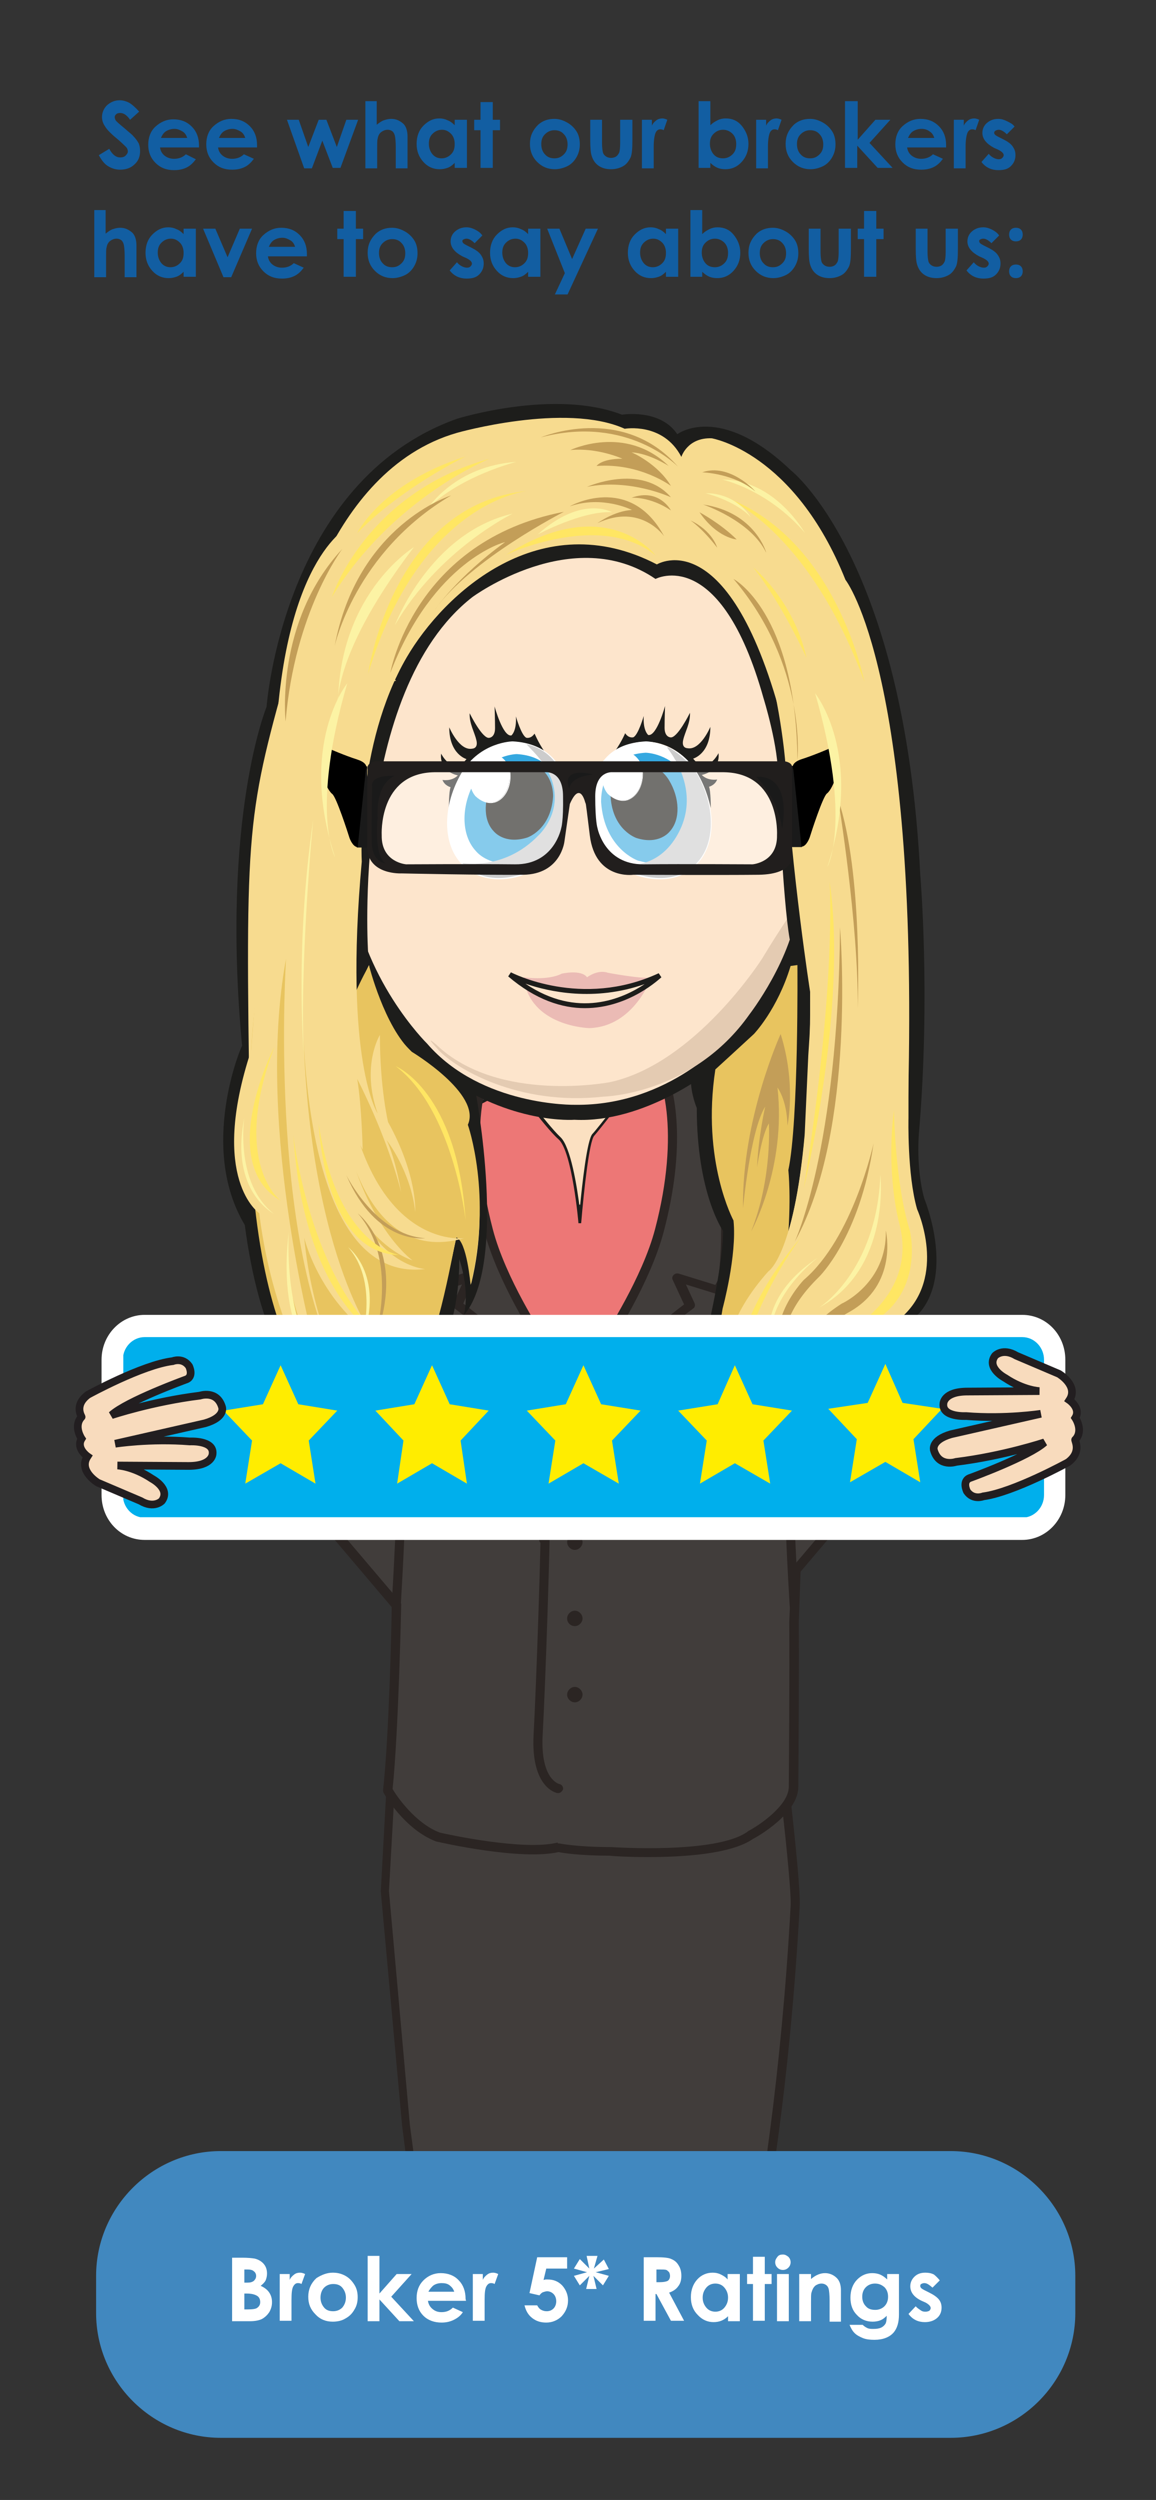 <?xml version="1.0" encoding="utf-8"?>
<!-- Generator: Adobe Illustrator 24.3.0, SVG Export Plug-In . SVG Version: 6.00 Build 0)  -->
<svg version="1.1" id="Layer_1" xmlns="http://www.w3.org/2000/svg" xmlns:xlink="http://www.w3.org/1999/xlink" x="0px" y="0px"
	 viewBox="0 0 255 551" style="enable-background:new 0 0 255 551;" xml:space="preserve">
<rect x="0" y="0" width="255" height="551" fill="#333333" stroke="none"/>
<g>
	<g>
		<g>
			<g>
				<path style="fill:#413D3B;" d="M170.8,374.8c0,0,4.9,39.6,4.6,45.3c-2.1,38.8-7.2,69.2-8.6,74.1c-1.4,4.9-6.6,1.1-6.6,1.1
					l-67.3-1.1l-3.3-25.9L85,416.9l2.1-38.4L170.8,374.8z"/>
				<path style="fill:#2B2523;" d="M164,497.7c-1.7,0-3.4-1-4-1.4l-67.1-1.1c-0.5,0-0.9-0.4-0.9-0.8l-3.3-25.9L84,416.9
					c0,0,0-0.1,0-0.1l2.1-38.4c0-0.5,0.4-0.9,0.9-0.9l83.8-3.6c0.5,0,0.9,0.3,1,0.8c0.2,1.6,5,39.7,4.6,45.5
					c-2.2,40.4-7.5,70-8.7,74.3c-0.5,1.6-1.3,2.6-2.5,3C164.8,497.7,164.4,497.7,164,497.7z M93.7,493.3l66.5,1.1
					c0.2,0,0.4,0.1,0.5,0.2c0.6,0.5,2.6,1.6,3.8,1.1c0.6-0.2,1-0.8,1.3-1.7c1.6-5.6,6.6-36.7,8.6-73.9c0.3-5.2-3.8-38.5-4.5-44.3
					l-82,3.5l-2.1,37.5l4.6,51.4L93.7,493.3z"/>
			</g>
			<g>
				<polygon style="fill:#FBE0C1;" points="142.6,265.5 117.1,265.5 111.5,237 142.9,233.4 				"/>
				<g>
					<g>
						<g>
							<path style="fill:#ED7776;" d="M95.4,292.6c-1.5,4.1-2.3,6.8-3.1,7.4c-0.1,0-0.1,0.1-0.2,0.1c-1.2,0.5-4.3-0.1-7.8-0.8
								c-1.9-0.4-5.1-1.7-7.9-3c-2.6-1.2-4.9-2.3-5.6-2.7c-1.4-0.9-1-1.8-0.9-2.4c0.2-0.6,2.5-6.5,3.4-7.9c0.9-1.4,2.5-6.6,3.7-9.7
								c1.2-3.1,7-17.6,7.8-19.2c0.8-1.6,2.9-4.1,4.3-4.6c1.4-0.5,14-5.3,16.2-6.3c2-0.9,7.3-3.9,8.1-4.4c0,0,0,0,0,0
								c0,0,0.1,0,0.1,0c0.9,0.3,6.9,9,10.1,11.8c3.1,2.8,4.5,18.7,4.5,18.7s1.5-17.9,3-19.4c0.9-1,9.8-12.4,10-12.9
								c0-0.1,0.1-0.2,0.2-0.2c0.6-0.1,0.6-0.2,1.9,0.3c1.3,0.5,2.3,1.7,3.3,1.9c1,0.2,3.6,0.5,5.5,1.2c1.9,0.7,8.2,4.8,9.6,5
								c1.4,0.2,6.2,0.6,7.2,1.6c1,1.1,3.4,2.5,3.8,3.7c0.4,1.2,3,6.9,3.7,9.2c0.7,2.3,5.7,14.8,7.4,18.1c1.7,3.3,4.9,11.5,4.5,12.4
								c-0.4,0.8-4.8,2.2-6.9,3.3c-0.4,0.2-0.9-1.3-1.6-1c-2.5,1.5-6.4,0.4-9.2,1.7c-2.7,1.2-4,0.6-4.7,0.1
								c-0.2-0.1-0.3-0.2-0.4-0.3c-0.4-0.2-1.6,3.1-2.3,1.6c-0.1,0.8-0.2-4.7-0.3-4.5c-0.1,1.3-0.5,2.9-0.4,4.5
								c0.1,1.6-0.4,15.2-0.2,18.4c0.1,3.3,0.8,12.4,1,14.1c0.1,1.7,2.3,10.5,2.3,13.4c0,2.9,0.7,6.4,0.7,7.2l0,0
								c-0.6,1-1.4,1.9-2.4,2.5c-3.6,2.2-7.4,4.5-8.6,7.8c-1.2,3.4-3,5.8-3.7,7.1c-0.7,1.3-2.8,4.7-1.8,5.6c1,1,2.7,1.4,4.3-0.6
								c0.9-1.3,2.1-3.5,3-5.1c0.1,1.3,0.7,3.3,0.8,4.4c0,0,0,0,0,0c-0.7,0.6-2.3,1.8-4.2,2.5c-2.3,0.8-10,1.8-16.8,2.2
								c-6.2,0.4-15.9,0.1-22.7-0.3c-0.7,0-1.4-0.1-2.1-0.1c-4.2-0.3-7.1-1-8.7-1.4c-0.6-1-1.2-2.1-2-3.3c-1.6-2.6-3.2-3.5-4.6-4.6
								c-0.1-1,0.1-2.4,0.2-4.5c0.2-2.4,0.9-19.2,0.9-21.9c0-2.7,2.2-15,2.2-17c0-2-1.4-15.6-1.4-16.8c0-1.3-0.9-6.1-0.9-8.3
								C97.7,296,95.6,295.7,95.4,292.6z"/>
							<path style="fill:#1D1D1B;" d="M130.1,375.9c-5.3,0-11.3-0.2-16-0.5l-2.1-0.1c-4.2-0.3-7.1-1-8.8-1.5l-0.1,0l-0.1-0.1
								c-0.6-1-1.2-2.1-2-3.3c-1.2-2-2.5-3-3.6-3.8c-0.3-0.2-0.6-0.4-0.9-0.7l-0.1-0.1l0-0.1c-0.1-0.8,0-1.9,0.1-3.3
								c0-0.4,0.1-0.8,0.1-1.2c0.2-2.2,0.9-19.1,0.9-21.9c0-1.5,0.6-5.6,1.2-9.7c0.5-3.3,1-6.4,1-7.3c0-1.1-0.4-5.8-0.8-9.9
								c-0.3-3.4-0.6-6.3-0.6-6.9c0-0.5-0.2-1.8-0.4-3.1c-0.3-1.8-0.5-3.9-0.5-5.2c0-0.3-0.2-0.5-0.6-0.9c-0.5-0.5-1.2-1.2-1.5-2.4
								c-0.1,0.2-0.1,0.4-0.2,0.6c-1.2,3.3-1.9,5.3-2.6,5.8c-0.1,0.1-0.2,0.1-0.3,0.1c-1.1,0.4-3.4,0.2-7.9-0.8c-2.3-0.5-6-2.1-8-3
								c-2.6-1.2-4.9-2.3-5.6-2.7c-1.5-0.9-1.2-1.9-1.1-2.6l0-0.2c0.2-0.6,2.5-6.6,3.4-8c0.6-0.9,1.5-3.4,2.3-5.9
								c0.5-1.3,0.9-2.7,1.3-3.8c1.2-3,7-17.6,7.8-19.2c0.8-1.6,2.9-4.2,4.5-4.7c1.4-0.5,13.9-5.3,16.1-6.3c1.9-0.8,6.7-3.5,8.1-4.4
								l0.1,0c0,0,0,0,0.1,0l0.1,0l0.1,0c0.5,0.1,1.4,1.3,3.8,4.4c2.1,2.6,4.7,5.9,6.3,7.4c2.3,2.1,3.7,11,4.3,15.8
								c0.5-5.3,1.6-15.3,2.8-16.5c1-1,9.6-12.1,9.9-12.7c0-0.2,0.2-0.4,0.4-0.4l0.1,0c0.6-0.1,0.7-0.1,2,0.3
								c0.7,0.3,1.3,0.7,1.9,1.1c0.5,0.4,0.9,0.7,1.4,0.8c0.3,0.1,0.8,0.1,1.3,0.2c1.2,0.2,2.9,0.5,4.3,1c0.9,0.3,2.6,1.3,4.4,2.4
								c2.1,1.2,4.4,2.5,5.2,2.7c0.3,0,0.7,0.1,1.3,0.2c2.8,0.3,5.3,0.7,6.1,1.6c0.3,0.4,0.9,0.8,1.5,1.3c1,0.8,2.1,1.7,2.4,2.5
								c0.2,0.5,0.8,1.9,1.4,3.5c0.9,2.1,1.9,4.4,2.3,5.7c0.7,2.3,5.7,14.8,7.3,18c1.5,2.9,5,11.5,4.5,12.6
								c-0.3,0.6-1.8,1.2-4.2,2.2c-1.1,0.4-2.2,0.8-2.9,1.2c-0.4,0.2-0.7-0.2-1-0.5c-0.2-0.2-0.4-0.5-0.5-0.5
								c-1.4,0.8-3.2,0.9-4.9,1c-1.5,0.1-3,0.1-4.3,0.7c-2.7,1.3-4.1,0.7-5,0.1l-0.1-0.1c0,0-0.1,0-0.1-0.1
								c-0.1,0.1-0.3,0.4-0.4,0.5c-0.5,0.7-1,1.5-1.5,1.4c-0.2,0-0.4-0.1-0.5-0.3c-0.1,0-0.1,0-0.2-0.1c0,1.1,0,4.2-0.1,7.8
								c-0.1,4.1-0.2,8.7-0.1,10.4c0.1,2.6,0.6,8.8,0.8,12.2c0.1,0.9,0.1,1.5,0.1,1.9c0,0.6,0.4,2.3,0.8,4.3
								c0.7,3.3,1.5,7.3,1.5,9.1c0,1.9,0.3,3.9,0.5,5.5c0.1,0.7,0.2,1.3,0.2,1.6l0.1,0.1l-0.1,0.2c-0.7,1.1-1.5,2-2.5,2.6
								c-3.4,2-7.2,4.3-8.4,7.7c-0.9,2.5-2.1,4.5-3,5.9c-0.3,0.5-0.6,0.9-0.7,1.2c-0.1,0.1-0.2,0.3-0.3,0.5
								c-0.7,1.2-2.3,4.1-1.6,4.8c0.5,0.5,1.2,0.8,1.8,0.7c0.7-0.1,1.4-0.5,2-1.3c0.8-1.1,1.8-2.8,2.6-4.3l0.9-1.6l0.1,1
								c0,0.6,0.2,1.5,0.4,2.3c0.2,0.8,0.4,1.6,0.4,2.1l0,0.2l-0.1,0.1c-0.6,0.5-2.3,1.8-4.3,2.6c-2.3,0.8-9.9,1.8-16.9,2.2
								C134.9,375.9,132.6,375.9,130.1,375.9z M103.5,373.3c1.7,0.5,4.5,1.1,8.5,1.4l2.1,0.1c7,0.4,16.7,0.7,22.7,0.3
								c7-0.4,14.5-1.4,16.7-2.2c1.9-0.6,3.4-1.8,4-2.3c0-0.5-0.2-1.2-0.4-1.9c-0.1-0.5-0.2-1-0.3-1.4c-0.8,1.5-1.8,3.2-2.6,4.3
								c-0.9,1.2-1.8,1.5-2.5,1.6c-0.8,0.1-1.6-0.3-2.3-0.9c-0.9-1,0.2-3.2,1.5-5.5c0.1-0.2,0.2-0.3,0.3-0.5
								c0.2-0.3,0.5-0.8,0.8-1.2c0.9-1.4,2.1-3.3,3-5.8c1.3-3.5,5.2-5.9,8.7-8c0.9-0.5,1.6-1.3,2.3-2.3c0-0.3-0.1-0.9-0.2-1.6
								c-0.2-1.5-0.5-3.6-0.5-5.6c0-1.8-0.8-5.8-1.5-9c-0.4-2.1-0.8-3.7-0.8-4.3c0-0.3-0.1-1-0.1-1.9c-0.3-3.4-0.7-9.6-0.8-12.2
								c-0.1-1.7,0-6.4,0.1-10.4c0.1-3.7,0.2-7.3,0.1-8c-0.1-1.1,0.1-2.3,0.2-3.3c0.1-0.4,0.1-0.9,0.2-1.2l0-0.3l0.3,0
								c0.2,0,0.3,0,0.3,0.3l0,0c0,0,0,0,0,0c0,0.2,0,0.5,0,1c0,0.9,0.1,2.5,0.1,3.1l0.1,0.1c0.1,0.2,0.1,0.2,0.1,0.2c0,0,0,0,0,0
								c0.2,0,0.7-0.8,0.9-1.1c0.4-0.6,0.7-1,1-0.8c0.1,0,0.2,0.1,0.3,0.2l0.1,0.1c0.4,0.3,1.7,1.1,4.4-0.2c1.3-0.6,3-0.7,4.5-0.8
								c1.7-0.1,3.4-0.1,4.6-0.9c0.6-0.3,1,0.2,1.3,0.6c0.1,0.1,0.2,0.3,0.3,0.3c0.8-0.4,1.9-0.8,2.9-1.2c1.5-0.6,3.6-1.4,3.8-1.9
								c0.2-0.8-2.7-8.6-4.5-12.1c-1.7-3.2-6.6-15.8-7.4-18.1c-0.4-1.3-1.4-3.6-2.3-5.6c-0.7-1.6-1.3-3-1.4-3.5
								c-0.2-0.7-1.2-1.5-2.2-2.2c-0.6-0.5-1.2-0.9-1.6-1.4c-0.7-0.8-4-1.2-5.7-1.4c-0.5-0.1-1-0.1-1.3-0.2c-0.9-0.1-3-1.4-5.4-2.7
								c-1.7-1-3.5-2-4.3-2.3c-1.3-0.5-3-0.8-4.2-1c-0.6-0.1-1-0.2-1.3-0.2c-0.5-0.1-1-0.5-1.6-0.9c-0.5-0.4-1.1-0.8-1.7-1
								c-1.1-0.4-1.2-0.4-1.6-0.3l-0.1,0c-0.2,0.7-9.4,12.4-10,13c-1.1,1.1-2.3,12.1-2.9,19.3l-0.6,0c0-0.2-1.4-15.9-4.4-18.5
								c-1.7-1.5-4.3-4.8-6.4-7.5c-1.4-1.8-3-3.8-3.5-4.2c-1.5,0.9-6.2,3.5-8.1,4.4c-2.2,1-14.8,5.8-16.2,6.3
								c-1.3,0.4-3.3,2.8-4.2,4.4c-0.8,1.6-6.5,16-7.8,19.2c-0.4,1.1-0.9,2.4-1.3,3.7c-0.9,2.6-1.8,5.1-2.4,6
								c-0.9,1.3-3.2,7.2-3.3,7.8l0,0.2c-0.2,0.6-0.3,1.2,0.8,1.9c0.7,0.4,2.9,1.6,5.5,2.7c2,0.9,5.7,2.5,7.9,3
								c2.9,0.6,6.4,1.3,7.6,0.8c0.1,0,0.1,0,0.2-0.1c0.6-0.4,1.3-2.5,2.4-5.5c0.2-0.5,0.4-1.1,0.6-1.7l0.6,0.1
								c0.1,1.8,0.9,2.6,1.5,3.2c0.4,0.4,0.8,0.8,0.8,1.3c0,1.2,0.3,3.3,0.5,5.1c0.2,1.4,0.4,2.6,0.4,3.2c0,0.5,0.3,3.6,0.6,6.8
								c0.4,4.2,0.8,8.9,0.8,10c0,0.9-0.4,3.9-1,7.4c-0.6,3.8-1.2,8.1-1.2,9.6c0,2.8-0.7,19.7-0.9,21.9c0,0.4-0.1,0.9-0.1,1.2
								c-0.1,1.3-0.2,2.3-0.1,3.1c0.2,0.2,0.5,0.4,0.8,0.6c1.2,0.9,2.5,1.9,3.8,4C102.3,371.3,103,372.3,103.5,373.3z M181.1,293.4
								C181.1,293.4,181.1,293.4,181.1,293.4C181.1,293.4,181.1,293.4,181.1,293.4z"/>
						</g>
					</g>
				</g>
				<g>
					<path style="fill:#413D3B;" d="M146.9,279.5L126.5,310l-20.1-23.8l-6.8-44.5l-17,6.5c0,0-1.6-0.6-4.6,6.4
						c-3,7-16.9,41.7-16.9,41.7s-7,19.5,2.5,29.6l23.8,28c0,0-0.6,28.5-2,40.8c0,0,4.5,7.8,11.2,10.3c0,0,18.5,4.2,26.6,2.2
						c0,0,3.9,0.8,11.5,0.8c0,0,23.5,1.7,30.8-3.6c0,0,9.5-5,9.5-10.6c0,0,0.2-25.5,0.1-36.3l0.5-11.5l17.6-20.7
						c10.1-12.6,3.9-29.4,3.9-29.4s-14.2-35.6-17.3-42.8c-3.1-7.2-4.7-6.6-4.7-6.6l-22.2-7.8L146.9,279.5z"/>
					<path style="fill:#2B2523;" d="M142.9,409.3c-4.4,0-7.8-0.2-8.3-0.3c-6.6,0-10.5-0.6-11.4-0.8c-8.3,1.9-26-2.1-26.8-2.3
						c0,0-0.1,0-0.1,0c-7-2.6-11.5-10.4-11.7-10.8c-0.1-0.2-0.1-0.4-0.1-0.6c1.3-11.4,1.9-36.9,1.9-40.3l-23.5-27.7
						c-9.8-10.4-3-29.7-2.7-30.5c0.2-0.4,13.9-34.8,16.9-41.8c2.4-5.6,4.2-7,5.4-7c0,0,0,0,0,0l16.8-6.4c0.3-0.1,0.6-0.1,0.9,0.1
						c0.3,0.2,0.4,0.4,0.5,0.7l6.8,44.2l19.1,22.6l19.6-29.2l5.8-40.5c0-0.3,0.2-0.6,0.5-0.7c0.3-0.2,0.6-0.2,0.8-0.1l22,7.7
						c1.2,0,3,1.4,5.5,7.2c3.1,7.1,17.2,42.5,17.3,42.8c0.3,0.7,6.2,17.5-4.1,30.3l-17.4,20.5l-0.4,11.1c0.1,10.6-0.1,36-0.1,36.3
						c0,5.9-9,11-10,11.5C161.2,408.7,150.5,409.3,142.9,409.3z M123.2,406.3c0.1,0,0.1,0,0.2,0c0,0,3.9,0.8,11.3,0.8c0,0,0,0,0.1,0
						c0.2,0,23.2,1.6,30.1-3.4c0,0,0.1-0.1,0.1-0.1c2.5-1.3,9-5.7,9-9.8c0-0.3,0.2-25.6,0.1-36.3l0.5-11.5c0-0.2,0.1-0.4,0.2-0.6
						l17.6-20.7c9.6-12,3.8-28.2,3.8-28.4c-0.1-0.3-14.2-35.7-17.3-42.8c-2.2-5.1-3.5-5.9-3.7-6c-0.1,0-0.3,0-0.4-0.1l-21.1-7.4
						l-5.7,39.5c0,0.1-0.1,0.3-0.2,0.4l-20.4,30.5c-0.2,0.3-0.5,0.4-0.8,0.4c-0.3,0-0.6-0.1-0.8-0.3l-20.1-23.8
						c-0.1-0.1-0.2-0.3-0.2-0.5l-6.6-43.3l-15.9,6.1c-0.1,0.1-0.3,0.1-0.4,0.1c-0.2,0.1-1.5,0.9-3.6,5.8c-3,6.9-16.7,41.3-16.8,41.7
						c-0.1,0.2-6.7,19,2.3,28.5l23.8,28c0.2,0.2,0.2,0.4,0.2,0.7c0,0.3-0.6,28.1-1.9,40.5c0.8,1.4,4.9,7.5,10.4,9.6
						c1.2,0.3,18.5,4.1,26,2.2C123,406.3,123.1,406.3,123.2,406.3z M146.9,279.5L146.9,279.5L146.9,279.5z M82.2,249.2
						C82.2,249.2,82.2,249.2,82.2,249.2C82.2,249.2,82.2,249.2,82.2,249.2z M82.2,249.2C82.2,249.2,82.2,249.2,82.2,249.2
						C82.2,249.2,82.2,249.2,82.2,249.2z M175.1,247.6L175.1,247.6L175.1,247.6z"/>
				</g>
				<g>
					<path style="fill:#413D3B;" d="M125.7,313.5c-4.8-7.5-12.5-16.8-24.7-25.8l2.8-6.2l-8.9,2.8l-1.1-2.2c-2.8-26.6,5.3-42,5.3-42
						c1.9-5.4,11-8.4,11-8.4c-3.8,3.6-8,17.3-2.2,39.5c3,11.3,11.6,24.3,11.6,24.3s4.2,5.4,7.9,13.1L125.7,313.5z"/>
					<path style="fill:#2B2523;" d="M125.7,314.5c-0.3,0-0.7-0.2-0.9-0.5c-5.9-9.3-14.2-17.9-24.5-25.6c-0.4-0.3-0.5-0.8-0.3-1.2
						l1.9-4.1l-6.8,2.1c-0.5,0.1-1-0.1-1.2-0.5l-1.1-2.2c-0.1-0.1-0.1-0.2-0.1-0.3c-2.7-26,4.7-41.2,5.3-42.5
						c2.1-5.8,11.2-8.8,11.6-9c0.5-0.1,0.9,0,1.2,0.4c0.2,0.4,0.2,0.9-0.2,1.3c-3.7,3.6-7.5,17.2-1.9,38.5
						c2.8,10.8,11,23.3,11.4,23.9c0.4,0.5,4.3,5.8,8,13.3c0.1,0.2,0.1,0.5,0.1,0.7l-1.5,4.9c-0.1,0.4-0.4,0.7-0.8,0.7
						C125.8,314.5,125.7,314.5,125.7,314.5z M102.2,287.3c9.6,7.2,17.3,15.2,23.1,23.8l0.8-2.5c-3.6-7.3-7.6-12.6-7.6-12.6
						c0,0,0,0,0-0.1c-0.4-0.5-8.7-13.2-11.7-24.6c-4.8-18.4-2.9-31.3,0.3-37.5c-2.7,1.3-6.2,3.5-7.2,6.4c0,0,0,0.1-0.1,0.1
						c-0.1,0.2-7.8,15.4-5.2,41.2l0.6,1.3l8.1-2.5c0.4-0.1,0.8,0,1.1,0.3c0.3,0.3,0.3,0.7,0.2,1.1L102.2,287.3z"/>
				</g>
				<g>
					<path style="fill:#413D3B;" d="M158.4,284.3l-8.9-2.8l2.8,6.2c-28,20.7-32.2,42.2-32.2,42.2s-0.4,21.3,0,0
						c0.3-16.8,13.8-34.5,13.8-34.5s8.6-13,11.6-24.3c5.8-22.1,1.6-35.9-2.2-39.5c0,0,9.1,3,11,8.4c0,0,8.1,15.4,5.3,42L158.4,284.3
						z"/>
					<path style="fill:#2B2523;" d="M119.9,340.3C119.9,340.3,119.9,340.3,119.9,340.3c-0.6,0-1-0.5-1-1c0,0,0,0,0,0l0.2-9.5
						c0.3-16.7,13.2-34,14-35c0.4-0.7,8.6-13.2,11.4-23.9c5.6-21.3,1.8-34.9-1.9-38.5c-0.3-0.3-0.4-0.8-0.2-1.3
						c0.2-0.4,0.7-0.6,1.2-0.4c0.4,0.1,9.5,3.2,11.6,9c0.7,1.3,8.1,16.5,5.3,42.5c0,0.1,0,0.2-0.1,0.3l-1.1,2.2
						c-0.2,0.4-0.7,0.7-1.2,0.5l-6.8-2.1l1.9,4.1c0.2,0.4,0.1,1-0.3,1.2c-26.4,19.6-31.4,40.1-31.7,41.5l-0.2,9.4
						C120.9,339.9,120.5,340.3,119.9,340.3z M146.1,234c3.2,6.2,5.2,19,0.3,37.5c-3,11.3-11.3,24-11.7,24.6c0,0,0,0,0,0.1
						c-0.1,0.1-8.5,11.3-12.1,24c4-8.2,12.1-20.5,28.3-32.7l-2.5-5.4c-0.2-0.4-0.1-0.8,0.2-1.1c0.3-0.3,0.7-0.4,1.1-0.3l8.1,2.5
						l0.7-1.3c2.7-25.8-5.1-41.1-5.2-41.2c0,0,0-0.1-0.1-0.1C152.3,237.5,148.8,235.2,146.1,234z"/>
				</g>
				<path style="fill:#2B2523;" d="M123.2,395.2c-0.1,0-0.1,0-0.2,0c-0.2,0-5.9-1.1-5.3-12.8c0.6-11,1.7-42.4,1.7-54.2
					c0-0.5,0.4-1,1-1s1,0.4,1,1c0,11.8-1.1,43.3-1.7,54.3c-0.5,9.7,3.6,10.7,3.7,10.7c0.5,0.1,0.9,0.6,0.8,1.2
					C124,394.8,123.6,395.2,123.2,395.2z"/>
				<path style="fill:#2B2523;" d="M128.5,339.9c0,0.9-0.8,1.7-1.7,1.7c-0.9,0-1.7-0.8-1.7-1.7c0-0.9,0.8-1.7,1.7-1.7
					C127.7,338.3,128.5,339,128.5,339.9z"/>
				<path style="fill:#2B2523;" d="M128.5,323.2c0,0.9-0.8,1.7-1.7,1.7c-0.9,0-1.7-0.8-1.7-1.7c0-0.9,0.8-1.7,1.7-1.7
					C127.7,321.5,128.5,322.2,128.5,323.2z"/>
				<path style="fill:#2B2523;" d="M128.5,356.7c0,0.9-0.8,1.7-1.7,1.7c-0.9,0-1.7-0.7-1.7-1.7c0-0.9,0.8-1.7,1.7-1.7
					C127.7,355,128.5,355.8,128.5,356.7z"/>
				<path style="fill:#2B2523;" d="M128.5,373.5c0,0.9-0.8,1.7-1.7,1.7c-0.9,0-1.7-0.8-1.7-1.7c0-0.9,0.8-1.7,1.7-1.7
					C127.7,371.8,128.5,372.6,128.5,373.5z"/>
				<path style="fill:#2B2523;" d="M79.3,325.5c-0.5,0-0.9-0.4-1-0.9c-0.1-0.5,0.3-1,0.9-1.1c3.6-0.4,5.7-2.3,6.9-4.1
					c-2.8,1.5-7.4,2.6-13.4-0.5c-0.5-0.2-0.7-0.8-0.4-1.3c0.3-0.5,0.8-0.7,1.3-0.4c9,4.6,14.1-1.4,14.2-1.4c0.3-0.3,0.8-0.5,1.2-0.3
					c0.4,0.2,0.6,0.6,0.5,1.1c0,0.1-1.6,8-10.1,8.9C79.3,325.5,79.3,325.5,79.3,325.5z"/>
				<path style="fill:#2B2523;" d="M183.3,325.5c0,0-0.1,0-0.1,0c-8.5-0.9-10.1-8.8-10.1-8.9c-0.1-0.4,0.1-0.9,0.5-1.1
					c0.4-0.2,0.9-0.1,1.2,0.3c0.2,0.2,5.2,6,14.2,1.4c0.5-0.2,1.1-0.1,1.3,0.4c0.2,0.5,0.1,1.1-0.4,1.3c-6,3.1-10.7,2-13.5,0.5
					c1.2,1.8,3.3,3.7,7,4.1c0.5,0.1,0.9,0.5,0.9,1.1C184.2,325.2,183.8,325.5,183.3,325.5z"/>
				<g>
					<path style="fill:#413D3B;" d="M87.4,353.9c0,0,2.6-39.1,0.8-60.4"/>
					<path style="fill:#2B2523;" d="M87.4,354.9C87.4,354.9,87.3,354.9,87.4,354.9c-0.6,0-1-0.5-1-1.1c0-0.4,2.6-39.3,0.8-60.2
						c0-0.5,0.4-1,0.9-1.1c0.5,0,1,0.4,1.1,0.9c1.8,21.1-0.8,60.1-0.8,60.5C88.3,354.5,87.9,354.9,87.4,354.9z"/>
				</g>
				<g>
					<path style="fill:#413D3B;" d="M175.2,353.9c0,0-2.6-39.1-0.8-60.4"/>
					<path style="fill:#2B2523;" d="M175.2,354.9c-0.5,0-1-0.4-1-0.9c0-0.4-2.6-39.4-0.8-60.5c0-0.5,0.5-0.9,1.1-0.9
						c0.5,0,0.9,0.5,0.9,1.1c-1.8,21,0.8,59.8,0.8,60.2C176.2,354.4,175.8,354.9,175.2,354.9C175.3,354.9,175.2,354.9,175.2,354.9z"
						/>
				</g>
			</g>
		</g>
		<g>
			<g>
				<path style="fill:#1D1D1B;" d="M54,270c6.3,48.1,30.2,46.6,30.2,46.6c-4.2-2.3-4-10.2-4-10.2c2.2,2.1,6.7,2.1,6.7,2.1
					c0.3,4-1.2,5.5-1.2,5.5c5.8-2.1,8-10.4,8-10.4c3-0.2,5.7,9.2,5.7,9.2c1-10.1-1.8-16.8-1.8-16.8c4-6.8,3.7-18.5,3.7-18.5
					c2.5,7.5,1,12.4,1,12.4c9.8-11.3,2.6-49.3,2.6-49.3c1.8,1.7,13.5-4.7,13.5-4.7c4.8,3.2,9.8,3,9.8,3c3.5,0,6.8-1.5,6.8-1.5
					c20-10,17.4,0.6,17.4,0.6c0,3.2,1.3,6.2,1.3,6.2c0,18.9,5.8,27.1,5.8,27.1c0,6.4-2.6,18.1-2.6,18.1
					c-4.1,27.2,12.1,35.4,12.1,35.4c-3.2-4.9-2.7-11.7-2.7-11.7c3.2,0.9,9-0.2,9-0.2c-2,2.1-2.8,2.3-2.8,2.3
					c3.5,2.4,4.4,1.1,4.4,1.1c-0.7,5.3-5.1,11.5-5.1,11.5c1.1-0.7,2.3-1.5,3.3-2.3c3.3-2.4,6.3-2.9,6.3-2.9
					c11.5-3.8,11.4-16.3,11.4-16.3c0.3-7.8,10-16.9,10-16.9c7.8-9,1.1-25.2,1.1-25.2c-1.9-6.7-1.2-14.4-1.2-14.4
					c2.6-30.2,0.3-57,0.3-57c-3.5-69.6-28.5-89.1-28.5-89.1c-15.8-15.1-25.1-8-25.1-8c-3.8-5.7-12.2-4.3-12.2-4.3
					c-15-5.8-36.4,0.9-36.4,0.9c-38.4,13.7-42,63.5-42,63.5s-10.1,24.4-5.4,74.7C53.3,230.4,43.7,252.8,54,270z"/>
				<path style="fill:#1D1D1B;" d="M168.6,118.4c0,0,16.9,16.2,13.4,51.4c0,0,1.3,5,0.8,17c0,0,7.4,14.2-5.6,16.9
					c0,0-3.4,18.7-20.2,32.1c0,0-14.7,11.8-30.3,11c0,0-14,1.1-29.1-9.9c-15.2-11-21.4-33.2-21.4-33.2s-2.9-3.5-4.1-17.7
					c0,0-6.7-10.4,0.8-14.7c0,0-4-23.3,4.3-40.9c0,0,15.3-31.1,47.8-31.1C124.8,99.3,148.3,96.4,168.6,118.4z"/>
				<path style="fill:#FDE5CC;" d="M133.1,112.1l42.9,23c0,0,4,22.1,1.5,50.8c0,0-0.2,26.6-16.7,42.6c0,0-13,15.3-34,15
					c0,0-20.6,0.4-32.6-13.5c0,0-14.6-14.3-16.9-35.4c0,0-1-7.5-1.5-17.6c0-0.4,3.8,9.6,3.8,9.2c0-0.4-3.8-16.5-3.8-16.9
					c-0.4-12.3,0-22.5,3.9-33.5L133.1,112.1z"/>
				<g>
					<g>
						<path style="fill:#E4CBB2;" d="M176,199.1L176,199.1c0,0-3.7,5.2-7.9,12.2c0,0-14.7,23.1-33.5,27.2c0,0-24.6,4.8-38.3-8.2
							c0,0-3.2-2.8,0.5,1.2c3.7,3.9,17.4,12.3,36.3,10.2c0,0,19.7-0.4,32.2-18.1C165.3,223.6,175,211.1,176,199.1z"/>
					</g>
				</g>
				<path style="fill:#1D1D1B;" d="M134.6,167c0,0,2.9-3.7,8.1-3.5c0,0,10.5-0.7,14.1,14.6c0,0,0-3.8-0.4-4.7c0,0,1.3-0.3,1.8-1.6
					c0,0-2,0.4-3.4-1c0,0,4.1-0.7,3.7-4.8c0,0-2.6,5.1-5.6,1.2c0,0,3.8-1,3.8-7c0,0-2.2,5.3-5.1,4.7c0,0-1.3,0-0.9-1.8
					c0.4-1.8,1.6-3.7,1.5-6c0,0-2.9,5.9-4.4,5.4c0,0-1.2-0.1-1.2-2.1c0-1.9,0.1-4.8,0.1-4.8s-1.8,6.7-3.7,6.4c0,0-1.2-0.9-1-4.2
					c0,0-1.2,4.2-2.3,4.7c0,0-1,0.3-1.8-0.9C137.9,161.6,136.9,164.1,134.6,167z"/>
				<path style="fill:#1D1D1B;" d="M121.2,167.1c0,0-2.9-3.7-8.1-3.5c0,0-10.5-0.7-14.1,14.6c0,0,0-3.8,0.4-4.7c0,0-1.3-0.3-1.8-1.6
					c0,0,2,0.4,3.4-1c0,0-4.1-0.7-3.7-4.8c0,0,2.6,5.1,5.6,1.2c0,0-3.8-1-3.8-7c0,0,2.2,5.3,5.1,4.7c0,0,1.3,0,0.9-1.8
					c-0.4-1.8-1.6-3.7-1.5-6c0,0,2.9,5.9,4.4,5.4c0,0,1.2-0.1,1.2-2.1c0-1.9-0.1-4.8-0.1-4.8s1.8,6.7,3.7,6.4c0,0,1.2-0.9,1-4.2
					c0,0,1.2,4.2,2.3,4.7c0,0,1,0.3,1.8-0.9C118,161.7,118.9,164.3,121.2,167.1z"/>
				<g>
					<g>
						<path style="fill:#FFFFFF;" d="M113.1,163.6c0,0-6.9,0-11,6.7c-4,6.7-4.5,15.3-0.1,19.9c0,0,4,5.3,13,2.5c0,0,9.2-3,10.1-15.9
							C125.1,176.9,125.8,164.3,113.1,163.6z"/>
						<path style="fill:#FFFFFF;" d="M110.1,193.8c-5.6,0-8.3-3.4-8.3-3.4c-4.3-4.5-4.2-13,0.1-20.2c4.1-6.7,11.1-6.8,11.2-6.8l0,0
							c3.8,0.2,6.9,1.5,9,3.8c3.5,4,3.3,9.4,3.2,9.7c-0.9,12.9-10.2,16.1-10.3,16.1C113.2,193.6,111.5,193.8,110.1,193.8z
							 M113.1,163.9c-0.2,0-6.9,0.2-10.7,6.6c-4.2,7-4.3,15.2-0.2,19.6c0.1,0.1,4.1,5.1,12.7,2.5c0.1,0,9-3.1,9.9-15.7
							c0-0.1,0.3-5.5-3.1-9.3C119.7,165.3,116.8,164.1,113.1,163.9z"/>
					</g>
					<g>
						<path style="fill:#FFFFFF;" d="M142.6,163.6c0,0,6.9,0,11,6.7c4,6.7,4.5,15.3,0.1,19.9c0,0-4,5.3-13,2.5c0,0-9.2-3-10.1-15.9
							C130.7,176.9,129.9,164.3,142.6,163.6z"/>
						<path style="fill:#FFFFFF;" d="M145.6,193.8c-1.5,0-3.1-0.2-5-0.8c-0.1,0-9.4-3.2-10.3-16.1c0-0.2-0.3-5.7,3.2-9.7
							c2.1-2.4,5.1-3.6,9-3.8l0,0c0.1,0,7.1,0.1,11.2,6.8c4.3,7.2,4.4,15.7,0.1,20.2C153.9,190.4,151.2,193.8,145.6,193.8z
							 M142.6,163.9c-3.7,0.2-6.6,1.4-8.6,3.7c-3.4,3.8-3.1,9.2-3.1,9.3c0.9,12.5,9.8,15.6,9.9,15.7c8.7,2.7,12.7-2.4,12.7-2.4
							c4.1-4.4,4.1-12.6-0.1-19.6C149.5,164,142.9,163.9,142.6,163.9z"/>
					</g>
					<g>
						<path style="fill:#35A8E0;" d="M114,166.5c0,0-5.4,0-8.6,5.2c-3.2,5.2-3.6,12-0.1,15.6c0,0,3.2,4.2,10.2,2
							c0,0,7.2-2.4,7.9-12.5C123.4,176.9,124,167,114,166.5z"/>
						<path style="fill:#35A8E0;" d="M111.6,190.3c-4.5,0-6.6-2.7-6.6-2.7c-3.4-3.6-3.4-10.3,0.1-16c3.2-5.3,8.8-5.4,8.9-5.4l0,0
							c3.1,0.2,5.5,1.2,7.1,3.1c2.8,3.1,2.6,7.5,2.6,7.7c-0.7,10.2-8.1,12.7-8.1,12.8C114.1,190.2,112.8,190.3,111.6,190.3z
							 M114,166.8c-0.2,0-5.3,0.2-8.3,5.1c-3.3,5.4-3.3,11.9-0.1,15.3c0.1,0.2,3.2,4,9.9,1.9c0.1,0,7-2.4,7.7-12.2
							c0,0,0.2-4.3-2.4-7.2C119.1,167.9,116.8,167,114,166.8z"/>
					</g>
					<path style="fill:#14120E;" d="M115.2,168.1c0,0-3.9,0-6.2,3.8c-2.3,3.8-2.6,8.7-0.1,11.3c0,0,2.3,3,7.4,1.4c0,0,5.2-1.7,5.7-9
						C122,175.6,122.4,168.5,115.2,168.1z"/>
					<g>
						<path style="fill:#FFFFFF;" d="M110.1,166.7c0,0,2.1,1.1,2.3,3.8c0.2,2.7-1,5.4-3.1,6.2c0,0-2.1,1-4.4-1.3
							c0,0-2.4-2.4-0.6-6.5C104.4,168.9,106.1,164.9,110.1,166.7z"/>
						<path style="fill:#FFFFFF;" d="M108.2,177c-0.8,0-2-0.3-3.3-1.5c0,0-2.4-2.5-0.6-6.6c0-0.1,0.8-1.8,2.5-2.5
							c1-0.4,2.2-0.3,3.4,0.2l0,0c0,0,2.2,1.2,2.4,3.9c0.2,2.9-1.1,5.5-3.2,6.3C109.4,176.8,108.9,177,108.2,177z M108.1,166.4
							c-0.4,0-0.9,0.1-1.3,0.2c-1.7,0.6-2.4,2.4-2.4,2.4c-1.7,4,0.6,6.4,0.6,6.4c2.2,2.2,4.3,1.3,4.3,1.3c2-0.7,3.3-3.3,3.1-6.1
							c-0.2-2.6-2.2-3.7-2.3-3.7C109.4,166.5,108.8,166.4,108.1,166.4z"/>
					</g>
					<path style="fill:#CCCCCC;" d="M116.1,164c9.6,2.3,9,12.8,9,12.8c-0.9,12.9-10.1,15.9-10.1,15.9c-9,2.8-13-2.5-13-2.5
						s9.2,1.8,16.8-6.1c0,0,8.7-7.9-1-18.3L116.1,164z"/>
					<g>
						<path style="fill:#35A8E0;" d="M142.4,166.2c0,0,5.5,0,8.7,5.3c3.2,5.3,3.6,12.1,0.1,15.8c0,0-3.2,4.2-10.3,2
							c0,0-7.3-2.4-8-12.6C132.9,176.7,132.3,166.7,142.4,166.2z"/>
						<path style="fill:#35A8E0;" d="M144.8,190.3c-1.2,0-2.5-0.2-4-0.6c-0.1,0-7.5-2.6-8.2-12.9c0-0.2-0.2-4.6,2.6-7.8
							c1.7-1.9,4.1-2.9,7.2-3.1l0,0c0.1,0,5.7,0.1,9,5.5c3.5,5.7,3.5,12.6,0.1,16.2C151.4,187.6,149.3,190.3,144.8,190.3z
							 M142.4,166.5c-2.9,0.1-5.2,1.1-6.7,2.9c-2.7,3-2.4,7.3-2.4,7.3c0.7,9.8,7.7,12.3,7.8,12.3c6.8,2.1,9.8-1.7,9.9-1.9
							c3.3-3.5,3.2-9.9-0.1-15.4C147.8,166.7,142.6,166.5,142.4,166.5z"/>
					</g>
					<path style="fill:#14120E;" d="M141.4,168.2c0,0,3.9,0,6.2,3.8c2.3,3.8,2.6,8.6,0.1,11.3c0,0-2.3,3-7.3,1.4c0,0-5.2-1.7-5.7-9
						C134.7,175.7,134.3,168.6,141.4,168.2z"/>
					<path style="fill:#CCCCCC;" d="M147.4,165.1c-1.4-1.8,4.5,2.3,6.2,5.2c4,6.7,4.5,15.3,0.1,19.9c0,0-4,5.3-13,2.5
						c0,0-1.7-0.6-3.7-2.2c0,0,7.5,1.7,12.2-6.1C153.9,176.6,150.4,169.1,147.4,165.1z"/>
					<g>
						<path style="fill:#FFFFFF;" d="M139.4,166.2c0,0,2.1,1.1,2.3,3.8c0.2,2.7-1,5.4-3.1,6.2c0,0-2.1,1-4.4-1.3
							c0,0-2.4-2.4-0.6-6.5C133.6,168.4,135.4,164.4,139.4,166.2z"/>
						<path style="fill:#FFFFFF;" d="M137.4,176.5c-0.8,0-2-0.3-3.3-1.5c0,0-2.4-2.5-0.6-6.6c0-0.1,0.8-1.8,2.5-2.5
							c1-0.4,2.2-0.3,3.4,0.2l0,0c0,0,2.2,1.2,2.4,3.9c0.2,2.9-1.1,5.5-3.2,6.3C138.6,176.3,138.2,176.5,137.4,176.5z M137.4,165.9
							c-0.4,0-0.9,0.1-1.3,0.2c-1.6,0.6-2.4,2.4-2.4,2.4c-1.7,4,0.6,6.4,0.6,6.4c2.2,2.2,4.3,1.3,4.3,1.3c2-0.7,3.3-3.3,3.1-6.1
							c-0.2-2.6-2.2-3.7-2.3-3.7C138.7,166,138,165.9,137.4,165.9z"/>
					</g>
				</g>
				<g>
					<path style="fill:#EBBBB5;" d="M115.5,215.4c0,0,5.3,0.8,8.4-0.8c0,0,4.3-1,5.6,0.8c0,0,2.3-1.8,4.6-1c0,0,7.9,1.5,9.6,1
						c0,0-3.8,10.9-13.7,11.2C130,226.6,116.8,226.3,115.5,215.4z"/>
					<path style="fill:#FDE5CC;" d="M112.4,214.8c0,0,15.7,8.4,33.1,0.2C145.5,215,130.3,230.3,112.4,214.8z"/>
					<path style="fill:#1D1D1B;" d="M129,222.2c-5,0-10.8-1.8-16.9-7l0.6-0.9c0.2,0.1,15.6,8.1,32.6,0.2l0.6,0.9
						C145.7,215.5,138.9,222.2,129,222.2z M115.9,216.8c11.5,7.8,21.5,3.3,26.3,0.1C131.1,220.8,121.1,218.6,115.9,216.8z"/>
				</g>
				<path style="fill:#1D1D1B;" d="M75.5,208.3l5.7,1.7c0,0-3.8-57.5,23-78.4c0,0,22.2-16.4,40.4-4c0,0,14.3-7.7,23.8,26.2
					c0,0,3.5,11.2,3.2,17.8c0,0,1,26.4,2.6,35.4l1.7,3l7.1-1.7l-8.8-87.7l-75.5-9.1l-25,44.1L75.5,208.3z"/>
				<path style="fill:#E8C45F;" d="M175.9,212.7c0,0,0.3,34.4-2,45.2c0,0,2.9,26.1-10.7,57.6c0,0-7.6-5.6-3.8-27.1
					c0,0,3.2-11.7,2.4-19.4c0,0-7.1-13.1-4-33.3c0,0,5.7-5.2,8.5-7.8c0,0,5.2-5.4,8.1-15"/>
				<path style="fill:#F7DB8F;" d="M80.5,167.3c0,0-9.1,48.2-0.2,62c0,0-2.2-10.5,1.1-16.6c0,0,1.6,11.8,7.6,17.3
					c0,0,10.2,9.7,13.6,19c0,0,6.2,14.3,1.3,34.1c0,0-0.8-9.7-3.2-10.5c0,0-5.4,26.2-8.1,24.8l-3.3,11.6c0,0-8.1-6.9-4.3-3.7
					c0,0-7.8,0.6-13.7-10.2c0,0,1.8,12.8,6.3,17.1c0,0-20.7-3.2-22.5-64.6c-1-66.6-0.8-67.5,9.3-103.3c0,0,7.2-40.5,36.4-48.9
					c0,0,23.9-6.8,37-0.9c0,0,8.5-1.5,12.5,6.2c0,0,1.3-4.3,6.7-4.1c0,0,18.2,3,29.5,31.2c0,0,16.7,20.9,13.7,118.6
					c0,0-0.2,42.5-16.9,63.6c0,0-2.3,1.7-1.4-2.2c0,0,1.4-1.9-2.6-1.9c0,0-2.1,4.7-1.4,2.8c0,0-8.7,1.9-13.8-3.2
					c0,0,13.2,2.1,16.2-6.2c0,0-2.2,1.5-5.7,0.2c0,0,5.3-3.6,6.7-8.8c0,0-5.5,2.3-12.2,1.3c0,0,7.5-3.6,9.3-10.2
					c0,0-2.2,1.1-4.3,0.2c0,0,1.7-1.3,1.7-3.4c0,0-2.5,2.3-6.3,1.7c0,0,9.5-5.8,9.2-61.7c0,0-4.1-26.3-5.5-50.9
					c0,0-4.3-54.6-30.9-55.7c0,0-38.9,1.2-54.9,37.2c0,0-1.2-0.3,0,0.9C87.3,149.9,83.5,149.8,80.5,167.3z"/>
				<path style="fill:#E8C45F;" d="M80.5,167.3c0,0-13.4,43.6-4.5,57.5c0,0,2-6,5.4-12c0,0,3.4,13.5,9.4,19c0,0,15.5,9.3,12.4,16.1
					c0,0,5.5,15.5,0.6,35.3c0,0-0.8-9.7-3.2-10.5c0,0-4.7,26.1-7.3,24.7l-4.1,11.7c0,0-8.1-6.9-4.3-3.7c0,0-7.8,0.6-13.7-10.2
					c0,0,1.8,12.8,6.3,17.1c0,0-20.7-3.2-22.5-64.6C54.1,181.1,83.5,149.8,80.5,167.3z"/>
				<path style="fill:#F7DB8F;" d="M60.8,163.5c2-41.8,16.7-47.8,16.7-47.8c12.8-21.3,36.4-21.8,36.4-21.8s-7.8,0.6-12,6.4
					c0,0,8.3-8.3,23.2-3.2c0,0-2.7-0.6-7,1.9c0,0,2.2-0.9,4.5,0.6c0,0-14.2,0.6-21.4,8.1c0,0,8.8-6,19.9-5.8c0,0-1.8-0.2-3.5,1.5
					c0,0,4.3-1.7,15.9,0.9c0,0-9,0.2-12.8,2.6c0,0,11.7-4.1,27.5,2.8c0,0-1.3-2.1-3.2-3.2c0,0,2.2,0,3.8,1.5c0,0-2.2-3.4-6-4.5
					c0,0,2.5-0.4,4.5,0.4c0,0-1.3-2.4-6.2-4.5c0,0,5.5-1.7,10.5,3.4c0,0-1.5-3,2.3-4.3c0,0-0.5,0.2-0.2,1.7c0,0,3-3.4,9.2-0.4
					c0,0-4.3-0.8-4.8,0.9c0,0,7.3-1.5,16.9,11.7c0,0-7.8-9.2-17-8.1c0,0,15,4.7,20.2,28.4c0,0-5.8-10.7-14.5-14.5
					c0,0,30.5,12,35.2,87.2c0,0-2-18.3-6.8-31.8c0,0,8.2,36,8.3,63.4c0,0,0,3.4,0,9.4c0,0-0.3,12.5,1.9,20.1c0,0,6.8,14.9-3.5,23.9
					c0,0-6.6,4.8-8.1,17.1c0,0,0.5,12-12.7,13.3c0,0,3.2-9,4-13c0,0-2.6,4.7-6.5,7c0,0,1.8-4.2,2.5-6.1c0,0-10.4,4.3-11.9,0.3
					c-0.4-0.9-2.9,6.9-2.9,6.9s-11.4-16,6.3-35.7c0,0,5.6-3.4,8-30.1l0.8-17.5c3.2-44.8-4.8-69.9-4.8-69.9
					c-11.8-48.7-28.6-38.3-28.6-38.3c-25.6-13.3-46.9,6.3-55.2,20.5c-11.3,19.4-9.9,45-9.9,45c-4,44.1,3.5,55.5,3.5,55.5
					c-3.7-10.5,0.5-17.3,0.5-17.3c0,11.7,1.8,19.2,1.8,19.2c6.5,11.7,6,19.8,6,19.8c-1-9-6.3-15.8-6.3-15.8c2,4.3,3.2,11.5,3.2,11.5
					c-3.2-12.6-9.7-25-9.7-25c1,6,1.2,15.6,1.2,15.6c-5.8-10.2-5.3-36-5.3-36c0,59.3,27.7,55.5,27.7,55.5
					C78.5,279.7,75,243.7,75,243.7c4,25.6,16,34.1,16,34.1c-6-2.1-10.2-7.9-10.2-7.9c5.5,9.4,13,9.8,13,9.8
					c-29.9,3.6-27-64.9-27-64.9c-0.8,58.5,15.7,80,15.7,80c-12.3-8.7-15.4-22-15.4-22c1.8,18.1,8,29.2,8,29.2
					c-16-29.6-12-90.7-12-90.7c-7,37.8,6.8,87.5,6.8,87.5c-3.8-5.3-5.7-14.3-5.7-14.3c0.7,15.4,8.7,24.5,8.7,24.5
					c-13-14.5-15.7-41.6-15.7-41.6s-11.2-7.4-1.8-35.9L60.8,163.5z"/>
				<path style="fill:#C39E58;" d="M148,112.5c0,0-2.6-5-8.7-2.8C139.3,109.7,143.4,109.4,148,112.5z"/>
				<path style="fill:#FCF3A4;" d="M135,112.9c0,0-6.6-3.9-16.4,4.9C118.6,117.8,128.5,112.5,135,112.9z"/>
				<path style="fill:#FFE663;" d="M144.6,122.4c0,0-10.8-14.2-33-0.1C111.6,122.3,132.3,112.5,144.6,122.4z"/>
				<path style="fill:#C39E58;" d="M146.5,118.2c0,0-5.1-7.4-14.7-2.9c0,0,3.7-2.7,7.6-2.9c0,0-6.5-3.3-13.7-0.8
					C125.6,111.6,138.9,104.1,146.5,118.2z"/>
				<path style="fill:#FFE663;" d="M166.2,125.1c0,0,8.9,7.2,11.7,19.9C177.9,145,172.7,133.4,166.2,125.1z"/>
				<path style="fill:#C39E58;" d="M86.1,148.3c0,0,5.1-29.1,38.3-35.5c0,0-20.6,10.5-28.5,21.6c0,0,5-7.3,15.5-14.9
					C111.3,119.4,95.6,123.6,86.1,148.3z"/>
				<path style="fill:#C39E58;" d="M148,109.6c0,0-9-4.2-18.5-2.3C129.5,107.3,141.4,102,148,109.6z"/>
				<path style="fill:#C39E58;" d="M148,107.1c0,0-6.8-5.1-16.4-4.4c0,0,1-1.6,5.7-1.6c0,0-5.5-2.5-11.5-1.9c0,0,12.1-5.8,21.7,3.5
					c0,0-4.3-2.8-8.2-3C139.4,99.7,145.1,102.2,148,107.1z"/>
				<path style="fill:#C39E58;" d="M149.6,102.9c0,0-11.1-11.6-30.3-6.5C119.3,96.4,137.3,88.8,149.6,102.9z"/>
				<path style="fill:#FFE663;" d="M159.5,109.4c0,0,18.5,6.5,31.2,40.9C190.6,150.3,184.7,118.4,159.5,109.4z"/>
				<path style="fill:#FCF3A4;" d="M159.3,105.7c0,0,10,2.1,18.3,11.8C177.5,117.5,171.1,105.7,159.3,105.7z"/>
				<path style="fill:#FFE663;" d="M116.4,108.2c0,0-23.7,2.1-35.2,40.3C81.2,148.5,86.5,111,116.4,108.2z"/>
				<path style="fill:#FCF3A4;" d="M113.9,101.8c0,0-12.1,3-19.5,10.2C94.5,111.9,100.4,102.7,113.9,101.8z"/>
				<path style="fill:#FCF3A4;" d="M113.1,113.2c0,0-16.3,7.9-26,24.6C87.1,137.8,94.8,117.4,113.1,113.2z"/>
				<path style="fill:#FCF3A4;" d="M91.3,120.6c0,0-17.6,10.7-16.7,36.9C74.6,157.6,71.6,146.4,91.3,120.6z"/>
				<path style="fill:#C39E58;" d="M99.5,109.2c0,0-20.7,6.4-25.7,33.3C73.8,142.4,78.3,121.7,99.5,109.2z"/>
				<path style="fill:#C39E58;" d="M75.5,121c0,0-10.5,13.8-12.5,38C63,158.9,60.6,137,75.5,121z"/>
				<path style="fill:#FFE663;" d="M108,101.1c0,0-21.4,8.6-34.8,30.5C73.2,131.6,80.5,108.7,108,101.1z"/>
				<path style="fill:#FFE663;" d="M102.7,100.6c0,0-14.2,6.9-23.9,16.9C78.8,117.5,84,106.6,102.7,100.6z"/>
				<path style="fill:#FCF3A4;" d="M69.1,180.6c0,0-3.2,32.6-2,53.9C67.2,234.5,64.8,210,69.1,180.6z"/>
				<path style="fill:#C39E58;" d="M161.8,127.6c0,0,13.8,7.2,14.1,39.9C175.9,167.5,178.1,146.8,161.8,127.6z"/>
				<path style="fill:#C39E58;" d="M184.9,176.2c0,0,4.5,27.5,4.3,46C189.2,222.3,190.4,192.4,184.9,176.2z"/>
				<path style="fill:#FFE663;" d="M183,194.3c0,0,1.6,22.4-5.7,67.6C177.3,261.8,187.1,222.3,183,194.3z"/>
				<path style="fill:#FFE663;" d="M64.7,250.2c0,0,3.7,32.6,20.7,45.6C85.4,295.8,67.2,288.4,64.7,250.2z"/>
				<path style="fill:#FCF3A4;" d="M63.7,271.5c0,0-1.4,20.2,7.5,30C71.2,301.4,60.9,294.9,63.7,271.5z"/>
				<path style="fill:#FFE663;" d="M102.7,268.9c0,0-2.7-24.3-15.4-33.9C87.3,235,100.9,240.5,102.7,268.9z"/>
				<path style="fill:#C39E58;" d="M76.4,259c0,0,6.4,13.2,17.4,13.9C93.8,272.9,83,274.5,76.4,259z"/>
				<path style="fill:#FCF3A4;" d="M79.3,297c0,0,4.8-13.8-2.5-22.1C76.8,274.9,85.6,281.4,79.3,297z"/>
				<path style="fill:#FCF3A4;" d="M180.4,277.2c0,0-11.8,8.7-10.4,19.7C170,296.9,166.4,286.5,180.4,277.2z"/>
				<path style="fill:#C39E58;" d="M82.2,296.7c0,0,6.4-18.3-3.3-29.3C78.9,267.5,90.5,276.1,82.2,296.7z"/>
				<path style="fill:#FCF3A4;" d="M53.9,246.3c0,0-2.2,14.5,6.6,21.3C60.5,267.5,50.6,262.8,53.9,246.3z"/>
				<path style="fill:#FFE663;" d="M88.1,276.6c0,0-13.7-1.6-17.8-28.9C70.3,247.7,71.3,276.4,88.1,276.6z"/>
				<path style="fill:#FFE663;" d="M62,264.7c0,0-11.2-8.1-1.5-33.9C60.5,230.7,47.4,256.3,62,264.7z"/>
				<path style="fill:#C39E58;" d="M152.3,114.7c0,0,2.5,1.6,5.9,6C158.2,120.7,157.2,117,152.3,114.7z"/>
				<path style="fill:#C39E58;" d="M154.3,112.9c0,0,4.7,2.5,8.2,6C162.5,118.9,158.2,118.6,154.3,112.9z"/>
				<path style="fill:#C39E58;" d="M155.1,111.2c0,0,10.5,3.5,13.9,10.6C169.1,121.9,166.6,112.9,155.1,111.2z"/>
				<path style="fill:#FCF3A4;" d="M155.6,108.7c0,0,6.6,1.6,10,5.3C165.6,114,162.7,108.7,155.6,108.7z"/>
				<path style="fill:#C39E58;" d="M154.9,104.1c0,0,7,0.2,11.7,4.2C166.6,108.2,160.9,102,154.9,104.1z"/>
				<path style="fill:#C39E58;" d="M175.3,273.7c0,0,9.6-20.3,10-69.3C185.3,204.5,189.1,248.9,175.3,273.7z"/>
				<path style="fill:#C39E58;" d="M172.2,227.9c0,0-8.6,18.8-8.3,38.4c0,0,1.6-17.2,4.9-22.4c0,0-1.5,6.4-1.8,13.4
					c0,0,1-7.1,2.6-9.7c0,0,0.8,12-3.9,23.8c0,0,7.8-14,5.8-31.7c0,0,2.1,2.7,2.2,8.4C173.7,248.1,175.7,239,172.2,227.9z"/>
				<path style="fill:#FFE663;" d="M176.7,272.7c0,0-16.3,21.2-13.9,40.8C162.8,313.5,156.6,296.2,176.7,272.7z"/>
				<path style="fill:#FFE663;" d="M197.2,244.7c0,0,0.2,16,3.5,26.5c0,0,4.5,17.9-14.9,22.9c0,0,17.1-8,12.5-24.7
					C198.3,269.4,195.4,258.7,197.2,244.7z"/>
				<path style="fill:#C39E58;" d="M195.4,271.2c0,0,2.9,12-8.3,18.1c0,0-11.8,6.3-3.1,11.6c0,0-13.6-3.7,1.7-13.6
					C185.8,287.3,195.7,282.7,195.4,271.2z"/>
				<path style="fill:#FCF3A4;" d="M194.2,258.9c0,0,2.4,20.8-13.7,29.4C180.5,288.4,193.4,280.4,194.2,258.9z"/>
				<path style="fill:#FCF3A4;" d="M184.9,298.3c0,0,1.9,6.9-1.5,11.7c0,0,2.4-0.4,3.7-5.8c0,0,2.4,6.4-5,12.3
					C182.1,316.5,195.4,311,184.9,298.3z"/>
				<path style="fill:#C39E58;" d="M175,302.9c0,0-7.4-8.7,5.6-21.4c0,0,9.1-8.7,12.1-29.5c0,0-4.5,20.8-15.4,30.1
					C177.3,282.1,166.2,293.6,175,302.9z"/>
			</g>
			<g>
				<polygon style="opacity:0.4;fill:#FFFFFF;" points="85,175.2 90.4,170.3 97.8,169.2 112.7,169.1 124.8,169.6 125.2,175.4 
					124.3,182.3 122.3,187.6 116.8,191 103.4,191.7 91.9,191.7 84.3,189 82.5,181.1 				"/>
				<polygon style="opacity:0.4;fill:#FFFFFF;" points="170.6,174.9 165.2,170 157.8,168.9 142.9,168.8 130.8,169.3 130.4,175.2 
					131.3,182.1 133.3,187.3 138.8,190.7 152.2,191.4 163.7,191.4 171.3,188.7 173.1,180.8 				"/>
				<rect x="174.6" y="168.8" style="fill:#1A1A1A;" width="2.3" height="17.9"/>
				<path style="fill:#211E1D;" d="M173.1,167.8H82.8c-2.2,0.4-1.7,1.8-1.7,1.8c-0.1,3.7-0.2,12.3-0.1,17.1c0.1,6.2,7.6,5.8,7.6,5.8
					s18.5,0.4,26.8,0.3c8.3-0.1,9.1-7.3,9.1-7.3l1.2-8.3c2.4-5.5,3.5,0.1,3.5,0.1s-0.3-3.1,0.9,6.8c1.2,9.9,9.6,8.7,9.6,8.7
					s19.2,0.1,27.6,0c8.4-0.1,7.4-4.6,7.4-4.6v-18.8C175,168,173.1,167.8,173.1,167.8z M123.8,182.5c0,0-1.5,8.1-10.2,8
					c-8.7-0.1-24,0-24,0s-5.5-0.4-5.4-6.4c0,0-0.8-13.7,11.6-13.9h24.6c0,0,3.8-0.4,3.8,5.3C124.3,181.1,123.8,182.5,123.8,182.5z
					 M171.4,184.1c0.1,6-5.4,6.4-5.4,6.4s-15.3-0.1-24,0c-8.7,0.1-10.2-8-10.2-8s-0.5-1.4-0.5-7c0-5.7,3.8-5.3,3.8-5.3h24.6
					C172.2,170.4,171.4,184.1,171.4,184.1z"/>
				<path style="fill:#1A1A1A;" d="M166.8,171.2c0,0,5.1,5,5.7,11.5C172.5,182.7,175.1,170.8,166.8,171.2z"/>
				<path style="fill:#1A1A1A;" d="M87.1,171c0,0-4.2,1.2-3.8,9.3c0,0-0.9,8.4,1.8,10c0,0-3-0.1-3.1-4.7c-0.1-4.6,0.1-12.2,0.1-12.2
					S81.2,170.8,87.1,171z"/>
				<path style="fill:#1A1A1A;" d="M125.6,173.9c0,0-2.4-5,5.3-3.2C130.8,170.7,125.8,171,125.6,173.9z"/>
				<path d="M175,169.6c0,0-0.9-1.4,1.9-2.3c2.8-0.9,6-2.3,6-2.3s1.1-0.7,1.1,0.8c0,1.5,0,6.5,0,6.5s-0.7,1.9-1.6,2.6
					c-0.9,0.7-3.4,8.4-3.8,9.7c0,0-0.7,2-1.8,2L175,169.6z"/>
				<rect x="78.7" y="168.9" style="fill:#1A1A1A;" width="2.3" height="17.9"/>
				<path d="M80.7,169.7c0,0,0.9-1.4-1.9-2.3c-2.8-0.9-6-2.3-6-2.3s-1.1-0.7-1.1,0.8s0,6.5,0,6.5s0.7,1.9,1.6,2.6
					c0.9,0.7,3.4,8.4,3.8,9.7c0,0,0.7,2,1.8,2L80.7,169.7z"/>
			</g>
			<path style="fill:#FCF3A4;" d="M76.6,150.6c0,0-10.9,13.4-2.7,38.3C73.9,189,68.4,178.8,76.6,150.6z"/>
			<path style="fill:#FCF3A4;" d="M179.8,152.8c0,0,10.9,13.4,2.7,38.3C182.5,191.2,188,181,179.8,152.8z"/>
		</g>
	</g>
	<path style="fill:#4188BF;" d="M209.7,537.3h-161c-15.1,0-27.5-12.4-27.5-27.5v-8.2c0-15.1,12.4-27.5,27.5-27.5h161
		c15.1,0,27.5,12.4,27.5,27.5v8.2C237.2,524.9,224.9,537.3,209.7,537.3z"/>
	<g>
		<path style="fill:#FFFFFF;" d="M51.2,511.6v-14h2.2c1.3,0,2.2,0.1,2.8,0.2c0.8,0.2,1.5,0.6,2,1.2c0.5,0.6,0.7,1.3,0.7,2.1
			c0,0.5-0.1,1-0.3,1.5c-0.2,0.4-0.6,0.8-1.1,1.2c0.9,0.4,1.5,0.9,1.9,1.5c0.4,0.6,0.6,1.3,0.6,2.1c0,0.8-0.2,1.5-0.6,2.2
			c-0.4,0.6-0.9,1.1-1.6,1.5c-0.6,0.3-1.5,0.5-2.7,0.5H51.2z M53.9,500.1v3h0.6c0.7,0,1.1-0.1,1.5-0.4c0.3-0.3,0.5-0.6,0.5-1.1
			c0-0.4-0.2-0.8-0.5-1c-0.3-0.3-0.8-0.4-1.4-0.4H53.9z M53.9,505.4v3.6h0.7c1.1,0,1.9-0.1,2.2-0.4c0.4-0.3,0.6-0.7,0.6-1.2
			c0-0.6-0.2-1.1-0.7-1.4c-0.5-0.3-1.2-0.5-2.3-0.5H53.9z"/>
		<path style="fill:#FFFFFF;" d="M61.7,501.2h2.2v1.3c0.2-0.5,0.6-0.9,1-1.2c0.4-0.3,0.8-0.4,1.3-0.4c0.3,0,0.7,0.1,1.1,0.3
			l-0.8,2.2c-0.3-0.2-0.6-0.2-0.8-0.2c-0.4,0-0.7,0.2-1,0.7c-0.3,0.5-0.4,1.5-0.4,2.9l0,0.5v4.2h-2.6V501.2z"/>
		<path style="fill:#FFFFFF;" d="M73.4,500.9c1,0,1.9,0.2,2.8,0.7c0.9,0.5,1.5,1.2,2,2c0.5,0.8,0.7,1.7,0.7,2.7c0,1-0.2,1.9-0.7,2.7
			c-0.5,0.9-1.1,1.5-2,2c-0.8,0.5-1.8,0.7-2.8,0.7c-1.5,0-2.8-0.5-3.8-1.6c-1.1-1.1-1.6-2.3-1.6-3.9c0-1.6,0.6-3,1.8-4.1
			C70.9,501.4,72.1,500.9,73.4,500.9z M73.5,503.4c-0.8,0-1.5,0.3-2,0.8s-0.8,1.3-0.8,2.2c0,0.9,0.3,1.6,0.8,2.2
			c0.5,0.6,1.2,0.8,2,0.8s1.5-0.3,2-0.8c0.5-0.6,0.8-1.3,0.8-2.2s-0.3-1.6-0.8-2.2C75,503.6,74.3,503.4,73.5,503.4z"/>
		<path style="fill:#FFFFFF;" d="M81.1,497.2h2.6v8.3l3.8-4.3h3.3l-4.5,5l5,5.4h-3.2l-4.4-4.8v4.8h-2.6V497.2z"/>
		<path style="fill:#FFFFFF;" d="M102.8,507.1h-8.4c0.1,0.7,0.4,1.3,1,1.8s1.2,0.7,2,0.7c1,0,1.8-0.3,2.5-1l2.2,1
			c-0.5,0.8-1.2,1.3-2,1.7s-1.7,0.6-2.7,0.6c-1.6,0-3-0.5-4-1.5c-1-1-1.5-2.3-1.5-3.9c0-1.6,0.5-2.9,1.5-3.9c1-1,2.3-1.6,3.8-1.6
			c1.6,0,3,0.5,4,1.6c1,1,1.5,2.4,1.5,4.1L102.8,507.1z M100.2,505.1c-0.2-0.6-0.5-1-1-1.4s-1.1-0.5-1.8-0.5c-0.7,0-1.4,0.2-1.9,0.6
			c-0.3,0.3-0.7,0.7-1,1.3H100.2z"/>
		<path style="fill:#FFFFFF;" d="M104.3,501.2h2.2v1.3c0.2-0.5,0.6-0.9,1-1.2c0.4-0.3,0.8-0.4,1.3-0.4c0.3,0,0.7,0.1,1.1,0.3
			l-0.8,2.2c-0.3-0.2-0.6-0.2-0.8-0.2c-0.4,0-0.7,0.2-1,0.7c-0.3,0.5-0.4,1.5-0.4,2.9l0,0.5v4.2h-2.6V501.2z"/>
		<path style="fill:#FFFFFF;" d="M118.5,497.5h6.6v2.5h-4.6l-0.6,2.5c0.2,0,0.3-0.1,0.5-0.1c0.2,0,0.3,0,0.4,0
			c1.3,0,2.3,0.4,3.2,1.3c0.8,0.9,1.3,2,1.3,3.3c0,1.4-0.5,2.5-1.4,3.5c-0.9,0.9-2.1,1.4-3.4,1.4c-1.2,0-2.2-0.3-3.1-1
			c-0.9-0.7-1.4-1.6-1.7-2.8h2.8c0.2,0.4,0.5,0.8,0.9,1s0.7,0.3,1.2,0.3c0.6,0,1.1-0.2,1.5-0.6s0.6-1,0.6-1.6c0-0.6-0.2-1.2-0.6-1.6
			c-0.4-0.4-0.9-0.6-1.4-0.6c-0.3,0-0.6,0.1-0.9,0.2c-0.3,0.1-0.6,0.4-0.8,0.7l-2.2-0.5L118.5,497.5z"/>
		<path style="fill:#FFFFFF;" d="M129.4,497.2h2.4L131,500l2.2-2l1.1,2.1l-2.9,0.7l2.9,0.8l-1.3,2.1l-2.1-2.1l0.7,2.9h-2.3l0.7-2.9
			l-2.1,2.1l-1.3-2.1l2.9-0.8l-2.9-0.8l1.3-2.1l2.1,2.1L129.4,497.2z"/>
		<path style="fill:#FFFFFF;" d="M142,497.5h2.8c1.5,0,2.7,0.1,3.3,0.4c0.7,0.3,1.2,0.7,1.6,1.4c0.4,0.6,0.6,1.4,0.6,2.3
			c0,0.9-0.2,1.7-0.7,2.3c-0.4,0.6-1.1,1.1-2,1.4l3.3,6.2h-2.9l-3.2-5.9h-0.2v5.9H142V497.5z M144.7,503h0.8c0.8,0,1.4-0.1,1.8-0.3
			c0.3-0.2,0.5-0.6,0.5-1.1c0-0.3-0.1-0.6-0.2-0.8c-0.2-0.2-0.4-0.4-0.6-0.5c-0.3-0.1-0.8-0.1-1.5-0.1h-0.7V503z"/>
		<path style="fill:#FFFFFF;" d="M160.6,501.2h2.6v10.4h-2.6v-1.1c-0.5,0.5-1,0.8-1.5,1c-0.5,0.2-1.1,0.3-1.7,0.3
			c-1.3,0-2.5-0.5-3.5-1.6c-1-1-1.5-2.3-1.5-3.9c0-1.6,0.5-2.9,1.4-3.9c0.9-1,2.1-1.5,3.4-1.5c0.6,0,1.2,0.1,1.8,0.4
			s1.1,0.6,1.5,1.1V501.2z M157.8,503.3c-0.8,0-1.5,0.3-2,0.9c-0.5,0.6-0.8,1.3-0.8,2.2c0,0.9,0.3,1.6,0.8,2.2
			c0.5,0.6,1.2,0.9,2,0.9c0.8,0,1.5-0.3,2-0.9c0.5-0.6,0.8-1.3,0.8-2.2c0-0.9-0.3-1.6-0.8-2.2C159.3,503.6,158.6,503.3,157.8,503.3z
			"/>
		<path style="fill:#FFFFFF;" d="M166.1,497.4h2.6v3.8h1.5v2.2h-1.5v8.1h-2.6v-8.1h-1.3v-2.2h1.3V497.4z"/>
		<path style="fill:#FFFFFF;" d="M172.7,496.9c0.5,0,0.8,0.2,1.2,0.5c0.3,0.3,0.5,0.7,0.5,1.2c0,0.5-0.2,0.9-0.5,1.2
			c-0.3,0.3-0.7,0.5-1.2,0.5c-0.5,0-0.9-0.2-1.2-0.5c-0.3-0.3-0.5-0.7-0.5-1.2c0-0.5,0.2-0.8,0.5-1.2S172.2,496.9,172.7,496.9z
			 M171.4,501.2h2.6v10.4h-2.6V501.2z"/>
		<path style="fill:#FFFFFF;" d="M176.3,501.2h2.6v1.1c0.6-0.5,1.1-0.8,1.6-1c0.5-0.2,1-0.3,1.5-0.3c1,0,1.9,0.4,2.6,1.1
			c0.6,0.6,0.9,1.5,0.9,2.7v6.9H183V507c0-1.2-0.1-2.1-0.2-2.5c-0.1-0.4-0.3-0.7-0.6-0.9c-0.3-0.2-0.6-0.3-1-0.3
			c-0.5,0-1,0.2-1.4,0.5c-0.4,0.4-0.6,0.8-0.8,1.5c-0.1,0.3-0.1,1-0.1,2.1v4.2h-2.6V501.2z"/>
		<path style="fill:#FFFFFF;" d="M195.7,501.2h2.6v8.9c0,1.8-0.4,3-1.1,3.9c-0.9,1.1-2.4,1.7-4.3,1.7c-1,0-1.9-0.1-2.6-0.4
			c-0.7-0.3-1.3-0.6-1.8-1.1c-0.5-0.5-0.8-1.1-1.1-1.8h2.9c0.3,0.3,0.6,0.5,1,0.7s0.9,0.2,1.4,0.2c0.7,0,1.3-0.1,1.7-0.3
			c0.4-0.2,0.7-0.5,0.9-0.8s0.3-0.9,0.3-1.8c-0.5,0.5-0.9,0.8-1.4,1s-1.1,0.3-1.7,0.3c-1.4,0-2.6-0.5-3.5-1.5c-1-1-1.4-2.3-1.4-3.8
			c0-1.6,0.5-3,1.5-4c0.9-0.9,2-1.4,3.3-1.4c0.6,0,1.2,0.1,1.7,0.3c0.5,0.2,1.1,0.6,1.6,1.1V501.2z M193,503.3c-0.8,0-1.5,0.3-2,0.8
			s-0.8,1.2-0.8,2.1c0,0.9,0.3,1.6,0.8,2.1c0.5,0.6,1.2,0.8,2.1,0.8c0.8,0,1.5-0.3,2-0.8c0.5-0.5,0.8-1.2,0.8-2.1
			c0-0.9-0.3-1.6-0.8-2.1C194.5,503.6,193.9,503.3,193,503.3z"/>
		<path style="fill:#FFFFFF;" d="M207.3,502.6l-1.6,1.6c-0.7-0.6-1.2-1-1.8-1c-0.3,0-0.5,0.1-0.7,0.2c-0.2,0.1-0.2,0.3-0.2,0.5
			c0,0.1,0.1,0.3,0.2,0.4c0.1,0.1,0.4,0.3,0.8,0.5l1,0.5c1,0.5,1.7,1,2.1,1.5s0.6,1.1,0.6,1.8c0,0.9-0.3,1.7-1,2.3
			c-0.7,0.6-1.6,0.9-2.7,0.9c-1.5,0-2.7-0.6-3.6-1.8l1.6-1.7c0.3,0.4,0.7,0.6,1.1,0.9s0.8,0.3,1.1,0.3c0.3,0,0.6-0.1,0.8-0.2
			c0.2-0.2,0.3-0.4,0.3-0.6c0-0.4-0.4-0.8-1.1-1.2l-0.9-0.4c-1.7-0.8-2.5-1.9-2.5-3.2c0-0.8,0.3-1.5,0.9-2.1s1.4-0.9,2.4-0.9
			c0.7,0,1.3,0.1,1.9,0.4C206.4,501.6,206.9,502.1,207.3,502.6z"/>
	</g>
	<g>
		<path style="fill:#125EA2;" d="M30.7,24.6l-2,1.8c-0.7-1-1.4-1.5-2.2-1.5c-0.4,0-0.7,0.1-0.9,0.3c-0.2,0.2-0.3,0.4-0.3,0.6
			s0.1,0.5,0.2,0.7c0.2,0.3,0.9,0.9,2,1.8c1,0.9,1.7,1.4,1.9,1.7c0.6,0.6,0.9,1.1,1.2,1.6c0.2,0.5,0.3,1.1,0.3,1.7
			c0,1.2-0.4,2.2-1.2,2.9c-0.8,0.8-1.9,1.2-3.2,1.2c-1,0-1.9-0.3-2.7-0.8c-0.8-0.5-1.4-1.3-2-2.4l2.3-1.4c0.7,1.3,1.5,1.9,2.4,1.9
			c0.5,0,0.9-0.1,1.2-0.4s0.5-0.6,0.5-0.9c0-0.3-0.1-0.7-0.4-1s-0.8-0.8-1.6-1.5c-1.6-1.3-2.6-2.3-3-3c-0.5-0.7-0.7-1.4-0.7-2.1
			c0-1,0.4-1.9,1.1-2.6c0.8-0.7,1.7-1.1,2.8-1.1c0.7,0,1.4,0.2,2,0.5S30,23.8,30.7,24.6z"/>
		<path style="fill:#125EA2;" d="M43.9,32.5h-8.6c0.1,0.8,0.5,1.4,1,1.8s1.2,0.7,2.1,0.7c1,0,1.9-0.3,2.6-1l2.2,1.1
			c-0.6,0.8-1.2,1.4-2,1.8s-1.7,0.6-2.8,0.6c-1.7,0-3-0.5-4.1-1.6s-1.6-2.4-1.6-4c0-1.6,0.5-3,1.6-4s2.4-1.6,3.9-1.6
			c1.7,0,3,0.5,4.1,1.6s1.6,2.5,1.6,4.2L43.9,32.5z M41.3,30.4c-0.2-0.6-0.5-1.1-1-1.4s-1.1-0.6-1.8-0.6c-0.7,0-1.4,0.2-2,0.6
			c-0.4,0.3-0.7,0.7-1,1.4H41.3z"/>
		<path style="fill:#125EA2;" d="M56.7,32.5h-8.6c0.1,0.8,0.5,1.4,1,1.8s1.2,0.7,2.1,0.7c1,0,1.9-0.3,2.6-1L56,35
			c-0.6,0.8-1.2,1.4-2,1.8s-1.7,0.6-2.8,0.6c-1.7,0-3-0.5-4.1-1.6s-1.6-2.4-1.6-4c0-1.6,0.5-3,1.6-4s2.4-1.6,3.9-1.6
			c1.7,0,3,0.5,4.1,1.6s1.6,2.5,1.6,4.2L56.7,32.5z M54.1,30.4c-0.2-0.6-0.5-1.1-1-1.4s-1.1-0.6-1.8-0.6c-0.7,0-1.4,0.2-2,0.6
			c-0.4,0.3-0.7,0.7-1,1.4H54.1z"/>
		<path style="fill:#125EA2;" d="M63.3,26.4h2.6l2.1,6l2.3-6H72l2.3,6l2.1-6H79l-3.9,10.6h-1.7L71.1,31l-2.3,6.1h-1.7L63.3,26.4z"/>
		<path style="fill:#125EA2;" d="M80.5,22.3h2.6v5.2c0.5-0.4,1-0.8,1.6-1s1.1-0.3,1.6-0.3c1.1,0,1.9,0.4,2.7,1.1
			c0.6,0.6,0.9,1.6,0.9,2.8v7h-2.6v-4.7c0-1.2-0.1-2.1-0.2-2.5s-0.3-0.8-0.6-1s-0.6-0.3-1-0.3c-0.5,0-1,0.2-1.4,0.5
			s-0.7,0.8-0.8,1.5c-0.1,0.3-0.1,1-0.1,2.2v4.3h-2.6V22.3z"/>
		<path style="fill:#125EA2;" d="M100.3,26.4h2.7v10.6h-2.7v-1.1c-0.5,0.5-1,0.9-1.6,1.1s-1.1,0.3-1.7,0.3c-1.4,0-2.6-0.5-3.6-1.6
			c-1-1.1-1.5-2.4-1.5-4c0-1.6,0.5-3,1.5-4s2.1-1.6,3.5-1.6c0.6,0,1.2,0.1,1.8,0.4c0.6,0.2,1.1,0.6,1.6,1.1V26.4z M97.5,28.6
			c-0.8,0-1.5,0.3-2.1,0.9s-0.8,1.3-0.8,2.2c0,0.9,0.3,1.7,0.8,2.3s1.2,0.9,2,0.9c0.8,0,1.5-0.3,2.1-0.9s0.8-1.3,0.8-2.3
			c0-0.9-0.3-1.7-0.8-2.2S98.4,28.6,97.5,28.6z"/>
		<path style="fill:#125EA2;" d="M106,22.5h2.7v3.9h1.6v2.3h-1.6v8.3H106v-8.3h-1.4v-2.3h1.4V22.5z"/>
		<path style="fill:#125EA2;" d="M122.3,26.2c1,0,1.9,0.3,2.8,0.8s1.6,1.2,2.1,2s0.7,1.8,0.7,2.8c0,1-0.2,1.9-0.7,2.8s-1.2,1.6-2,2
			s-1.8,0.7-2.8,0.7c-1.5,0-2.8-0.5-3.9-1.6s-1.6-2.4-1.6-4c0-1.7,0.6-3,1.8-4.2C119.7,26.6,120.9,26.2,122.3,26.2z M122.3,28.7
			c-0.8,0-1.5,0.3-2.1,0.9c-0.6,0.6-0.8,1.3-0.8,2.2c0,0.9,0.3,1.7,0.8,2.2c0.5,0.6,1.2,0.9,2.1,0.9s1.5-0.3,2.1-0.9
			c0.6-0.6,0.8-1.3,0.8-2.2s-0.3-1.7-0.8-2.2C123.9,29,123.2,28.7,122.3,28.7z"/>
		<path style="fill:#125EA2;" d="M130.1,26.4h2.7v5.1c0,1,0.1,1.7,0.2,2.1c0.1,0.4,0.4,0.7,0.7,0.9s0.7,0.3,1.1,0.3
			c0.4,0,0.8-0.1,1.1-0.3c0.3-0.2,0.5-0.5,0.7-0.9c0.1-0.3,0.2-1,0.2-2v-5.2h2.7v4.5c0,1.9-0.1,3.1-0.4,3.8
			c-0.4,0.8-0.9,1.5-1.6,1.9s-1.6,0.7-2.7,0.7c-1.2,0-2.1-0.3-2.8-0.8s-1.2-1.2-1.5-2.2c-0.2-0.6-0.3-1.8-0.3-3.5V26.4z"/>
		<path style="fill:#125EA2;" d="M141.5,26.4h2.3v1.3c0.2-0.5,0.6-0.9,1-1.2s0.9-0.4,1.3-0.4c0.3,0,0.7,0.1,1.1,0.3l-0.8,2.3
			c-0.3-0.2-0.6-0.2-0.8-0.2c-0.4,0-0.8,0.3-1,0.8s-0.4,1.5-0.4,3l0,0.5v4.3h-2.6V26.4z"/>
		<path style="fill:#125EA2;" d="M156.7,22.3v5.3c0.5-0.5,1-0.8,1.6-1.1s1.2-0.4,1.8-0.4c1.4,0,2.6,0.5,3.5,1.6s1.5,2.4,1.5,4
			c0,1.6-0.5,2.9-1.5,4s-2.2,1.6-3.6,1.6c-0.6,0-1.2-0.1-1.7-0.3s-1.1-0.6-1.6-1.1v1.1h-2.6V22.3H156.7z M159.5,28.6
			c-0.8,0-1.5,0.3-2.1,0.9s-0.8,1.3-0.8,2.2c0,0.9,0.3,1.7,0.8,2.3s1.2,0.9,2.1,0.9c0.8,0,1.5-0.3,2.1-0.9s0.8-1.3,0.8-2.3
			c0-0.9-0.3-1.7-0.8-2.2S160.4,28.6,159.5,28.6z"/>
		<path style="fill:#125EA2;" d="M166.7,26.4h2.3v1.3c0.2-0.5,0.6-0.9,1-1.2s0.9-0.4,1.3-0.4c0.3,0,0.7,0.1,1.1,0.3l-0.8,2.3
			c-0.3-0.2-0.6-0.2-0.8-0.2c-0.4,0-0.8,0.3-1,0.8s-0.4,1.5-0.4,3l0,0.5v4.3h-2.6V26.4z"/>
		<path style="fill:#125EA2;" d="M178.7,26.2c1,0,1.9,0.3,2.8,0.8s1.6,1.2,2.1,2s0.7,1.8,0.7,2.8c0,1-0.2,1.9-0.7,2.8s-1.2,1.6-2,2
			s-1.8,0.7-2.8,0.7c-1.5,0-2.8-0.5-3.9-1.6s-1.6-2.4-1.6-4c0-1.7,0.6-3,1.8-4.2C176.1,26.6,177.3,26.2,178.7,26.2z M178.7,28.7
			c-0.8,0-1.5,0.3-2.1,0.9c-0.6,0.6-0.8,1.3-0.8,2.2c0,0.9,0.3,1.7,0.8,2.2c0.5,0.6,1.2,0.9,2.1,0.9s1.5-0.3,2.1-0.9
			c0.6-0.6,0.8-1.3,0.8-2.2s-0.3-1.7-0.8-2.2C180.3,29,179.6,28.7,178.7,28.7z"/>
		<path style="fill:#125EA2;" d="M186.5,22.3h2.7v8.5l3.9-4.4h3.3l-4.6,5.1l5.1,5.5h-3.3l-4.5-4.9v4.9h-2.7V22.3z"/>
		<path style="fill:#125EA2;" d="M208.7,32.5h-8.6c0.1,0.8,0.5,1.4,1,1.8s1.2,0.7,2.1,0.7c1,0,1.9-0.3,2.6-1L208,35
			c-0.6,0.8-1.2,1.4-2,1.8s-1.7,0.6-2.8,0.6c-1.7,0-3-0.5-4.1-1.6s-1.6-2.4-1.6-4c0-1.6,0.5-3,1.6-4s2.4-1.6,3.9-1.6
			c1.7,0,3,0.5,4.1,1.6s1.6,2.5,1.6,4.2L208.7,32.5z M206.1,30.4c-0.2-0.6-0.5-1.1-1-1.4c-0.5-0.4-1.1-0.6-1.8-0.6
			c-0.7,0-1.4,0.2-2,0.6c-0.4,0.3-0.7,0.7-1,1.4H206.1z"/>
		<path style="fill:#125EA2;" d="M210.3,26.4h2.3v1.3c0.2-0.5,0.6-0.9,1-1.2s0.9-0.4,1.3-0.4c0.3,0,0.7,0.1,1.1,0.3l-0.8,2.3
			c-0.3-0.2-0.6-0.2-0.8-0.2c-0.4,0-0.8,0.3-1,0.8s-0.4,1.5-0.4,3l0,0.5v4.3h-2.6V26.4z"/>
		<path style="fill:#125EA2;" d="M223.8,27.9l-1.7,1.7c-0.7-0.7-1.3-1-1.8-1c-0.3,0-0.5,0.1-0.7,0.2s-0.3,0.3-0.3,0.5
			c0,0.1,0.1,0.3,0.2,0.4s0.4,0.3,0.8,0.5l1,0.5c1,0.5,1.7,1,2.1,1.6s0.6,1.1,0.6,1.9c0,0.9-0.3,1.7-1,2.4s-1.6,0.9-2.8,0.9
			c-1.5,0-2.8-0.6-3.7-1.8l1.6-1.8c0.3,0.4,0.7,0.7,1.1,0.9s0.8,0.3,1.1,0.3c0.4,0,0.6-0.1,0.8-0.3s0.3-0.4,0.3-0.6
			c0-0.4-0.4-0.8-1.2-1.2l-0.9-0.4c-1.7-0.9-2.6-2-2.6-3.3c0-0.8,0.3-1.6,1-2.2s1.5-0.9,2.5-0.9c0.7,0,1.3,0.2,1.9,0.5
			S223.4,27.3,223.8,27.9z"/>
		<path style="fill:#125EA2;" d="M20.7,46.3h2.6v5.2c0.5-0.4,1-0.8,1.6-1s1.1-0.3,1.6-0.3c1.1,0,1.9,0.4,2.7,1.1
			c0.6,0.6,0.9,1.6,0.9,2.8v7h-2.6v-4.7c0-1.2-0.1-2.1-0.2-2.5s-0.3-0.8-0.6-1s-0.6-0.3-1-0.3c-0.5,0-1,0.2-1.4,0.5
			s-0.7,0.8-0.8,1.5c-0.1,0.3-0.1,1-0.1,2.2v4.3h-2.6V46.3z"/>
		<path style="fill:#125EA2;" d="M40.5,50.4h2.7v10.6h-2.7v-1.1c-0.5,0.5-1,0.9-1.6,1.1s-1.1,0.3-1.7,0.3c-1.4,0-2.6-0.5-3.6-1.6
			c-1-1.1-1.5-2.4-1.5-4c0-1.6,0.5-3,1.5-4s2.1-1.6,3.5-1.6c0.6,0,1.2,0.1,1.8,0.4c0.6,0.2,1.1,0.6,1.6,1.1V50.4z M37.7,52.6
			c-0.8,0-1.5,0.3-2.1,0.9s-0.8,1.3-0.8,2.2c0,0.9,0.3,1.7,0.8,2.3s1.2,0.9,2,0.9c0.8,0,1.5-0.3,2.1-0.9s0.8-1.3,0.8-2.3
			c0-0.9-0.3-1.7-0.8-2.2S38.6,52.6,37.7,52.6z"/>
		<path style="fill:#125EA2;" d="M44.8,50.4h2.7l2.7,6.3l2.7-6.3h2.7L51,61.1h-1.7L44.8,50.4z"/>
		<path style="fill:#125EA2;" d="M67.7,56.5h-8.6c0.1,0.8,0.5,1.4,1,1.8s1.2,0.7,2.1,0.7c1,0,1.9-0.3,2.6-1L67,59
			c-0.6,0.8-1.2,1.4-2,1.8s-1.7,0.6-2.8,0.6c-1.7,0-3-0.5-4.1-1.6s-1.6-2.4-1.6-4c0-1.6,0.5-3,1.6-4s2.4-1.6,3.9-1.6
			c1.7,0,3,0.5,4.1,1.6s1.6,2.5,1.6,4.2L67.7,56.5z M65.1,54.4c-0.2-0.6-0.5-1.1-1-1.4s-1.1-0.6-1.8-0.6c-0.7,0-1.4,0.2-2,0.6
			c-0.4,0.3-0.7,0.7-1,1.4H65.1z"/>
		<path style="fill:#125EA2;" d="M75.8,46.5h2.7v3.9h1.6v2.3h-1.6v8.3h-2.7v-8.3h-1.4v-2.3h1.4V46.5z"/>
		<path style="fill:#125EA2;" d="M86.5,50.2c1,0,1.9,0.3,2.8,0.8s1.6,1.2,2.1,2s0.7,1.8,0.7,2.8c0,1-0.2,1.9-0.7,2.8s-1.2,1.6-2,2
			s-1.8,0.7-2.8,0.7c-1.5,0-2.8-0.5-3.9-1.6s-1.6-2.4-1.6-4c0-1.7,0.6-3,1.8-4.2C83.9,50.6,85.1,50.2,86.5,50.2z M86.5,52.7
			c-0.8,0-1.5,0.3-2.1,0.9c-0.6,0.6-0.8,1.3-0.8,2.2c0,0.9,0.3,1.7,0.8,2.2c0.5,0.6,1.2,0.9,2.1,0.9s1.5-0.3,2.1-0.9
			c0.6-0.6,0.8-1.3,0.8-2.2s-0.3-1.7-0.8-2.2C88.1,53,87.4,52.7,86.5,52.7z"/>
		<path style="fill:#125EA2;" d="M106.4,51.9l-1.7,1.7c-0.7-0.7-1.3-1-1.8-1c-0.3,0-0.5,0.1-0.7,0.2S102,53,102,53.2
			c0,0.1,0.1,0.3,0.2,0.4s0.4,0.3,0.8,0.5l1,0.5c1,0.5,1.7,1,2.1,1.6s0.6,1.1,0.6,1.9c0,0.9-0.3,1.7-1,2.4s-1.6,0.9-2.8,0.9
			c-1.5,0-2.8-0.6-3.7-1.8l1.6-1.8c0.3,0.4,0.7,0.7,1.1,0.9s0.8,0.3,1.1,0.3c0.4,0,0.6-0.1,0.8-0.3s0.3-0.4,0.3-0.6
			c0-0.4-0.4-0.8-1.2-1.2l-0.9-0.4c-1.7-0.9-2.6-2-2.6-3.3c0-0.8,0.3-1.6,1-2.2s1.5-0.9,2.5-0.9c0.7,0,1.3,0.2,1.9,0.5
			S106,51.3,106.4,51.9z"/>
		<path style="fill:#125EA2;" d="M116.5,50.4h2.7v10.6h-2.7v-1.1c-0.5,0.5-1,0.9-1.6,1.1s-1.1,0.3-1.7,0.3c-1.4,0-2.6-0.5-3.6-1.6
			c-1-1.1-1.5-2.4-1.5-4c0-1.6,0.5-3,1.5-4s2.1-1.6,3.5-1.6c0.6,0,1.2,0.1,1.8,0.4c0.6,0.2,1.1,0.6,1.6,1.1V50.4z M113.7,52.6
			c-0.8,0-1.5,0.3-2.1,0.9s-0.8,1.3-0.8,2.2c0,0.9,0.3,1.7,0.8,2.3s1.2,0.9,2,0.9c0.8,0,1.5-0.3,2.1-0.9s0.8-1.3,0.8-2.3
			c0-0.9-0.3-1.7-0.8-2.2S114.6,52.6,113.7,52.6z"/>
		<path style="fill:#125EA2;" d="M120.7,50.4h2.7l2.8,6.7l3-6.7h2.7l-6.7,14.5h-2.8l2.2-4.7L120.7,50.4z"/>
		<path style="fill:#125EA2;" d="M146.9,50.4h2.7v10.6h-2.7v-1.1c-0.5,0.5-1,0.9-1.6,1.1s-1.1,0.3-1.7,0.3c-1.4,0-2.6-0.5-3.6-1.6
			c-1-1.1-1.5-2.4-1.5-4c0-1.6,0.5-3,1.5-4s2.1-1.6,3.5-1.6c0.6,0,1.2,0.1,1.8,0.4c0.6,0.2,1.1,0.6,1.6,1.1V50.4z M144.1,52.6
			c-0.8,0-1.5,0.3-2.1,0.9s-0.8,1.3-0.8,2.2c0,0.9,0.3,1.7,0.8,2.3s1.2,0.9,2,0.9c0.8,0,1.5-0.3,2.1-0.9s0.8-1.3,0.8-2.3
			c0-0.9-0.3-1.7-0.8-2.2S145,52.6,144.1,52.6z"/>
		<path style="fill:#125EA2;" d="M154.9,46.3v5.3c0.5-0.5,1-0.8,1.6-1.1s1.2-0.4,1.8-0.4c1.4,0,2.6,0.5,3.5,1.6s1.5,2.4,1.5,4
			c0,1.6-0.5,2.9-1.5,4s-2.2,1.6-3.6,1.6c-0.6,0-1.2-0.1-1.7-0.3s-1.1-0.6-1.6-1.1v1.1h-2.6V46.3H154.9z M157.7,52.6
			c-0.8,0-1.5,0.3-2.1,0.9s-0.8,1.3-0.8,2.2c0,0.9,0.3,1.7,0.8,2.3s1.2,0.9,2.1,0.9c0.8,0,1.5-0.3,2.1-0.9s0.8-1.3,0.8-2.3
			c0-0.9-0.3-1.7-0.8-2.2S158.6,52.6,157.7,52.6z"/>
		<path style="fill:#125EA2;" d="M170.5,50.2c1,0,1.9,0.3,2.8,0.8s1.6,1.2,2.1,2s0.7,1.8,0.7,2.8c0,1-0.2,1.9-0.7,2.8s-1.2,1.6-2,2
			s-1.8,0.7-2.8,0.7c-1.5,0-2.8-0.5-3.9-1.6s-1.6-2.4-1.6-4c0-1.7,0.6-3,1.8-4.2C167.9,50.6,169.1,50.2,170.5,50.2z M170.5,52.7
			c-0.8,0-1.5,0.3-2.1,0.9c-0.6,0.6-0.8,1.3-0.8,2.2c0,0.9,0.3,1.7,0.8,2.2c0.5,0.6,1.2,0.9,2.1,0.9s1.5-0.3,2.1-0.9
			c0.6-0.6,0.8-1.3,0.8-2.2s-0.3-1.7-0.8-2.2C172.1,53,171.4,52.7,170.5,52.7z"/>
		<path style="fill:#125EA2;" d="M178.3,50.4h2.7v5.1c0,1,0.1,1.7,0.2,2.1c0.1,0.4,0.4,0.7,0.7,0.9s0.7,0.3,1.1,0.3
			c0.4,0,0.8-0.1,1.1-0.3c0.3-0.2,0.5-0.5,0.7-0.9c0.1-0.3,0.2-1,0.2-2v-5.2h2.7v4.5c0,1.9-0.1,3.1-0.4,3.8
			c-0.4,0.8-0.9,1.5-1.6,1.9s-1.6,0.7-2.7,0.7c-1.2,0-2.1-0.3-2.8-0.8c-0.7-0.5-1.2-1.2-1.5-2.2c-0.2-0.6-0.3-1.8-0.3-3.5V50.4z"/>
		<path style="fill:#125EA2;" d="M190.6,46.5h2.7v3.9h1.6v2.3h-1.6v8.3h-2.7v-8.3h-1.4v-2.3h1.4V46.5z"/>
		<path style="fill:#125EA2;" d="M201.9,50.4h2.7v5.1c0,1,0.1,1.7,0.2,2.1c0.1,0.4,0.4,0.7,0.7,0.9s0.7,0.3,1.1,0.3
			c0.4,0,0.8-0.1,1.1-0.3c0.3-0.2,0.5-0.5,0.7-0.9c0.1-0.3,0.2-1,0.2-2v-5.2h2.7v4.5c0,1.9-0.1,3.1-0.4,3.8
			c-0.4,0.8-0.9,1.5-1.6,1.9s-1.6,0.7-2.7,0.7c-1.2,0-2.1-0.3-2.8-0.8s-1.2-1.2-1.5-2.2c-0.2-0.6-0.3-1.8-0.3-3.5V50.4z"/>
		<path style="fill:#125EA2;" d="M220.4,51.9l-1.7,1.7c-0.7-0.7-1.3-1-1.8-1c-0.3,0-0.5,0.1-0.7,0.2S216,53,216,53.2
			c0,0.1,0.1,0.3,0.2,0.4s0.4,0.3,0.8,0.5l1,0.5c1,0.5,1.7,1,2.1,1.6s0.6,1.1,0.6,1.9c0,0.9-0.3,1.7-1,2.4s-1.6,0.9-2.8,0.9
			c-1.5,0-2.8-0.6-3.7-1.8l1.6-1.8c0.3,0.4,0.7,0.7,1.1,0.9s0.8,0.3,1.1,0.3c0.4,0,0.6-0.1,0.8-0.3s0.3-0.4,0.3-0.6
			c0-0.4-0.4-0.8-1.2-1.2l-0.9-0.4c-1.7-0.9-2.6-2-2.6-3.3c0-0.8,0.3-1.6,1-2.2s1.5-0.9,2.5-0.9c0.7,0,1.3,0.2,1.9,0.5
			S220,51.3,220.4,51.9z"/>
		<path style="fill:#125EA2;" d="M224.1,50.2c0.4,0,0.8,0.1,1.1,0.4s0.4,0.7,0.4,1.1c0,0.4-0.1,0.8-0.4,1.1s-0.7,0.4-1.1,0.4
			s-0.8-0.1-1.1-0.4s-0.4-0.7-0.4-1.1s0.1-0.8,0.4-1.1S223.7,50.2,224.1,50.2z M224.1,58.3c0.4,0,0.8,0.1,1.1,0.4s0.4,0.7,0.4,1.1
			s-0.1,0.8-0.4,1.1s-0.7,0.4-1.1,0.4s-0.8-0.1-1.1-0.4s-0.4-0.7-0.4-1.1s0.1-0.8,0.4-1.1S223.7,58.3,224.1,58.3z"/>
	</g>
	<g>
		<path style="fill:#BA985F;" d="M107.2,335.3c0,0,18.7-10.7,40.1,0.6C147.3,335.9,127.4,322.2,107.2,335.3z"/>
		<path style="fill:#FFFFFF;" d="M235,329.5c0,5.5-4.3,9.9-9.5,9.9H31.9c-5.3,0-9.5-4.4-9.5-9.9v-29.8c0-5.5,4.3-9.9,9.5-9.9h193.6
			c5.3,0,9.5,4.4,9.5,9.9V329.5z"/>
		<g>
			<defs>
				<path id="SVGID_1_" d="M31.9,294.7c-2.6,0-4.8,2.2-4.8,5v29.8c0,2.7,2.1,5,4.8,5h193.6c2.6,0,4.8-2.2,4.8-5v-29.8
					c0-2.7-2.1-5-4.8-5H31.9z"/>
			</defs>
			<clipPath id="SVGID_2_">
				<use xlink:href="#SVGID_1_"  style="overflow:visible;"/>
			</clipPath>
			<rect x="27.2" y="294.7" style="clip-path:url(#SVGID_2_);fill:#00AFEC;" width="203.1" height="39.7"/>
		</g>
		<polygon style="fill:#FFED00;" points="195.3,300.6 199.1,309.2 207.8,310.5 201.5,317.2 203,326.7 195.3,322.2 187.5,326.7 
			189,317.2 182.7,310.5 191.4,309.2 		"/>
		<polygon style="fill:#FFED00;" points="162.1,300.9 166,309.5 174.7,310.9 168.4,317.5 169.9,327 162.1,322.5 154.4,327 
			155.9,317.5 149.6,310.9 158.3,309.5 		"/>
		<polygon style="fill:#FFED00;" points="128.7,300.9 132.6,309.5 141.3,310.9 135,317.5 136.5,327 128.7,322.5 121,327 
			122.5,317.5 116.2,310.9 124.8,309.5 		"/>
		<polygon style="fill:#FFED00;" points="95.3,300.9 99.2,309.5 107.8,310.9 101.6,317.5 103,327 95.3,322.5 87.6,327 89,317.5 
			82.8,310.9 91.4,309.5 		"/>
		<polygon style="fill:#FFED00;" points="61.9,300.9 65.8,309.5 74.4,310.9 68.1,317.5 69.6,327 61.9,322.5 54.1,327 55.6,317.5 
			49.3,310.9 58,309.5 		"/>
		<path style="fill:#F8DBBD;stroke:#221E20;stroke-width:1.696;" d="M19.4,307.4c0,0,12-6.6,18.7-7.4c0,0,2.2-0.9,3.6,1.1
			c0,0,1.2,2.4-0.8,3c0,0-12.9,4.7-16.3,7.8c0,0,9-3,19.5-4.3c0,0,3.8-1.3,4.9,2.6c0,0,0.7,2.2-3.8,3.5l-19.8,4.5
			c0,0,7.7-1.2,16.5-0.5c0,0,5.3-0.3,5,2.7c0,0,0,2.7-5.3,2.7L25.9,323c0,0,3.4,0.1,7.6,2.9c0,0,4.2,2.2,2.2,4.9c0,0-1.7,1.8-4.7,0
			l-9.4-4c0,0-4.4-2.6-2.3-5.8c0,0-2.6-1.8-1.3-3.9c0,0-1.9-2.8,0-4.8C18.1,312.3,16.2,309.8,19.4,307.4z"/>
		<path style="fill:#F8DBBD;stroke:#221E20;stroke-width:1.696;" d="M235.6,322.3c0,0-12,6.6-18.7,7.5c0,0-2.2,0.9-3.6-1.1
			c0,0-1.2-2.4,0.8-3c0,0,12.9-4.7,16.3-7.8c0,0-9,3-19.5,4.3c0,0-3.8,1.3-4.9-2.6c0,0-0.7-2.2,3.8-3.5l19.8-4.5
			c0,0-7.7,1.2-16.5,0.5c0,0-5.3,0.3-5-2.7c0,0,0-2.7,5.3-2.7l15.9-0.1c0,0-3.4-0.1-7.6-2.9c0,0-4.2-2.2-2.2-4.9c0,0,1.7-1.8,4.7,0
			l9.4,4c0,0,4.4,2.6,2.3,5.8c0,0,2.6,1.8,1.3,3.9c0,0,1.9,2.8,0,4.8C236.9,317.3,238.8,319.9,235.6,322.3z"/>
	</g>
</g>
</svg>
